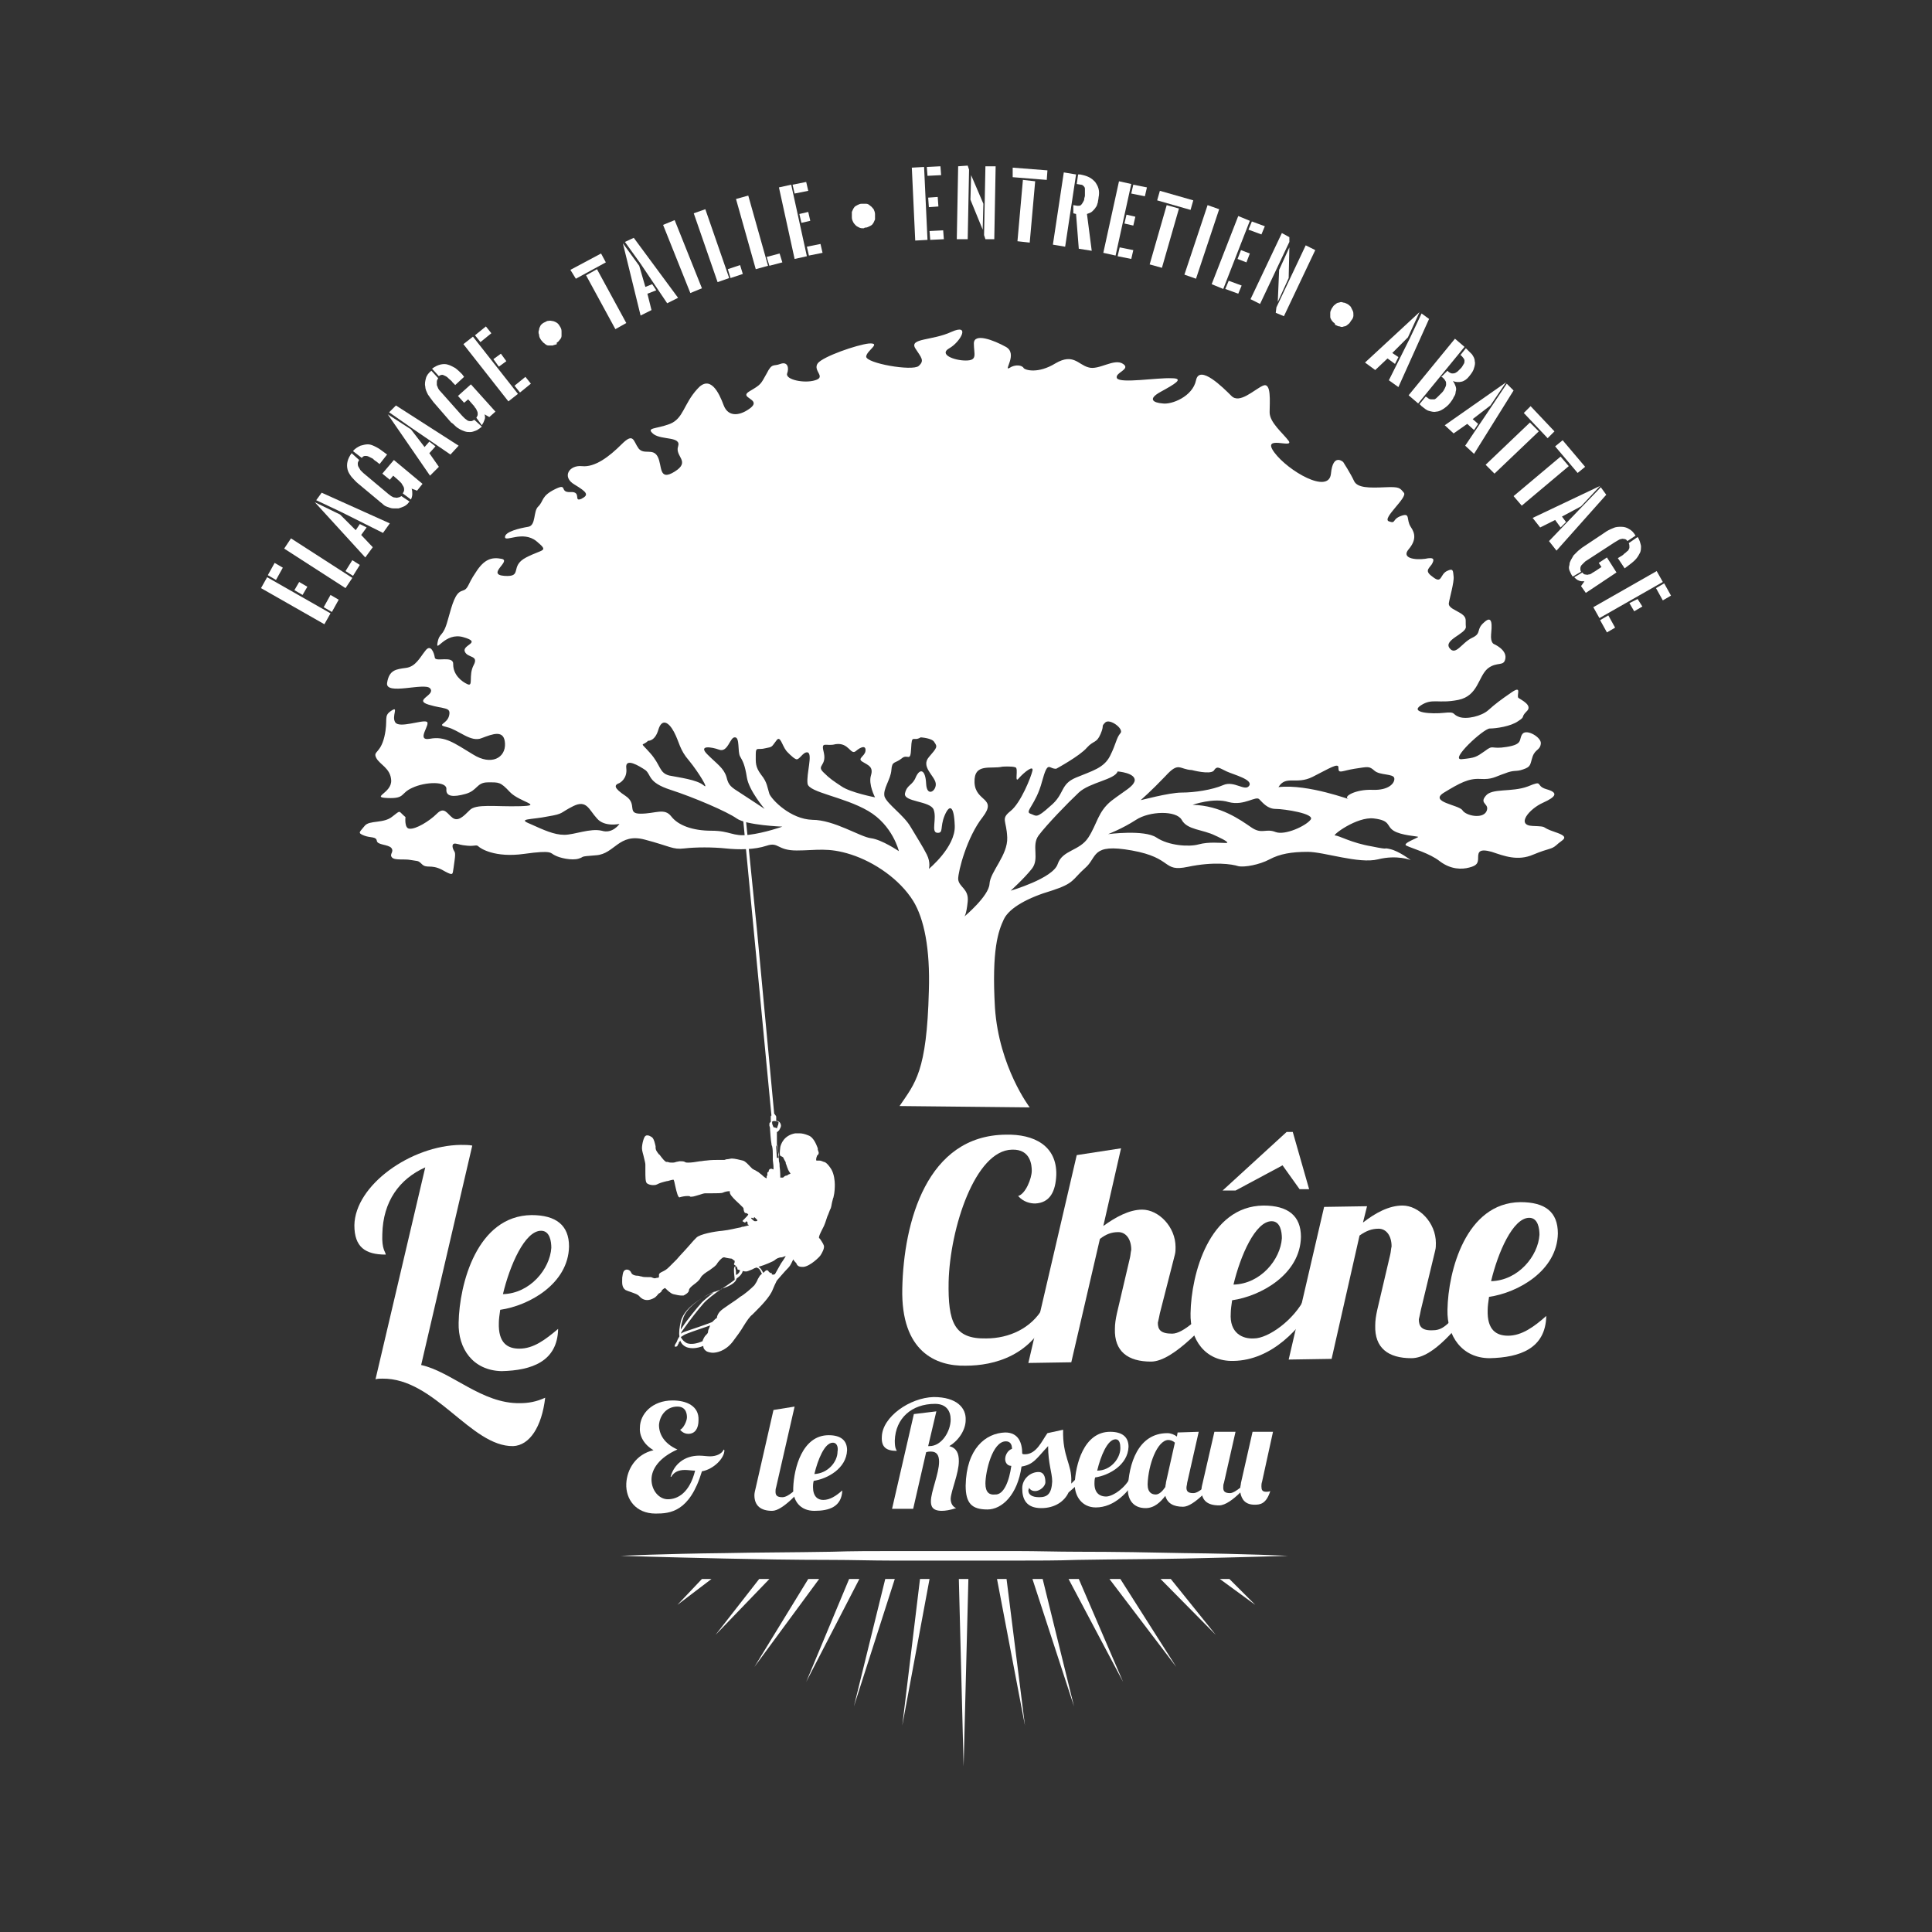 <?xml version="1.0" encoding="UTF-8"?>
<!-- Generator: Adobe Illustrator 27.1.1, SVG Export Plug-In . SVG Version: 6.00 Build 0)  -->
<svg xmlns="http://www.w3.org/2000/svg" xmlns:xlink="http://www.w3.org/1999/xlink" version="1.1" id="Calque_1" x="0px" y="0px" viewBox="0 0 283.5 283.5" style="enable-background:new 0 0 283.5 283.5;" xml:space="preserve">
<rect x="0" y="0" width="283.5" height="283.5" fill="#333333" stroke="none"/>
<style type="text/css">
	.st0{fill-rule:evenodd;clip-rule:evenodd;fill:#FFFFFF;}
	.st1{fill:#FFFFFF;}
</style>
<g>
	<g>
		<path class="st0" d="M59.5,119.9c-1.1-0.9-0.6-1.1-1.9-0.1c-1.3,1.1-3.4,0.5-4.1,1.4c-0.7,0.9-1.1,1-0.1,1.4    c1,0.4,1.8,0.1,1.9,0.8c0.1,0.6,1.6,0.5,2.1,1c0.5,0.6-0.3,0.9,0.1,1.4c0.4,0.5,1.8,0.2,2.8,0.4c1,0.2,1,0,1.6,0.6    c0.7,0.7,1.3,0,2.9,0.8c1.6,0.9,1.6,0.8,1.7,0.1c0.1-0.6,0,0,0.2-1.4c0.2-1.4,0-1.2-0.2-1.7c-0.2-0.5-0.1-0.9,0.4-0.8    c0.6,0.1,0.6,0.2,1.7,0.3c1.1,0.1,1.3-0.2,1.6,0.1c0.3,0.3,2.4,1.7,6.7,1.1c4.3-0.6,3.8-0.1,4.5,0.2c0.7,0.4,2.5,0.8,3.5,0.5    c1-0.3-0.1-0.3,2.6-0.5c2.7-0.2,3.3-3.3,7.1-2.3c3.8,1,4.1,1.5,5.8,1.3c1.7-0.2,4.2-0.2,6.1,0c1.9,0.2,4.2,0.2,6-0.4    c1.8-0.6,1.5,0.7,4.4,0.7c2.9,0,4.6-0.5,8,0.6c3.4,1.1,7.1,3.6,9.1,6.8c1.6,2.6,2.5,7,2.3,13.2c-0.3,11.9-2,13.5-4.3,16.9    l19.1,0.2c0,0-4.5-5.9-5.1-14.6c-0.5-8.6,0.5-11.3,1.3-13c0.8-1.7,3.6-3.2,7-4.2c3.4-1.1,3-1.6,4.9-3.3c1.9-1.6,0.8-3.7,6.9-2.6    c6.1,1.1,4.4,3.2,8.2,2.4c3.8-0.8,6.5-0.4,7.4-0.1c0.9,0.2,3.1-0.2,4.6-1c1.5-0.8,3.2-1.1,5.6-1.1c2.4,0,7.5,1.8,10.3,1.1    c2.8-0.7,4.8,0.1,4.8,0.1s-1.7-1.3-3-1.6c-1.3-0.3,0.2,0.2-2.7-0.4c-3-0.5-4.8-1.6-5.4-1.6c-0.5,0,3.2-2.8,5.7-2.5    c2.5,0.3,1.8,1.1,2.9,1.8c1.1,0.7,3.5,0.8,3.6,0.9c0.1,0.1-2.5,1-1.7,1.3c0.8,0.4,3.4,1.1,4.9,2.3c1.6,1.2,3.2,1.2,4.3,0.9    c1.2-0.3,1.3-0.7,1.3-1.5c0-0.8,0.2-1.3,2-0.8c1.8,0.6,3.8,1.4,6.1,0.4c2.4-1,2.6-0.7,3.4-1.4c0.8-0.8,2.2-1.1-0.2-1.9    c-2.4-0.8-0.8-0.8-3.3-0.9c-2.5-0.1-0.5-2.5,1.5-3.4c2-0.9,2.3-1.5,0.5-2c-1.7-0.5-0.3-1.4-2.7-0.4c-2.4,0.9-5.3,0.2-6.2,1.4    c-1,1.2,0.7,1.1,0.1,2.3c-0.6,1.1-3,0.6-3.5-0.2c-0.5-0.8-5-1.2-2.7-2.6c2.3-1.4,3.6-2.1,5.3-2c1.8,0.1,2.1-0.3,3.6-0.8    c1.5-0.6,1.6-0.2,2.7-0.6c1.2-0.4,1-0.7,1.4-1.9c0.4-1.1,1.1-0.9,1.2-1.9c0.1-0.9-2.1-2.2-2.7-1.4c-0.6,0.8,0.2,1.5-2.3,1.9    c-2.4,0.4-1.9-0.4-3.2,0.6c-1.3,0.9-1.4,1-3.4,1.2c-1.9,0.2,3.2-4.5,4.1-4.5c0.9,0,3.1-0.3,4.2-1.1c1.1-0.7,0.3-0.5,1.2-1.4    c1-0.9-0.8-1.7-1.2-2c-0.3-0.4,0.6-1.9-1-0.8c-1.6,1.1-2.4,1.7-3.4,2.6c-1,0.9-3.2,1.4-4.3,1c-1.1-0.4-0.4-0.8-2.2-0.6    c-1.8,0.2-5.1,0-3.4-1.1c1.7-1.1,2.5-0.2,5.5-0.8c2.9-0.6,2.9-3.4,4.3-4.6c1.4-1.1,2.4-0.2,2.6-1.5c0.2-1.3-1.7-2.1-1.7-2.1    s-0.5-0.2-0.4-1.4c0.1-1.1,0.3-3-1-1.8c-1.3,1.1-0.3,1.6-1.8,2.3c-1.5,0.7-2.4,2.7-3.3,1.5c-0.9-1.2,2.4-2.1,2.4-3.1    c-0.1-1,0.2-1.3-0.6-1.9c-0.9-0.6-2-0.9-1.9-1.6c0.1-0.7,0.8-3.1,0.7-3.9c-0.1-0.8,0-1.3-1-0.8c-1,0.5-0.7,1.9-2,0.9    c-1.3-0.9-0.7-1.2-0.2-1.9c0.4-0.7,0.4-1.1-1-0.8c-1.5,0.2-3.5-0.1-2.4-1.4c1.1-1.3,1-2.3,0.3-3.3c-0.7-1.1,0-2.1-1.4-1.6    c-1.4,0.5-0.7,1.2-1.8,0.8c-1.1-0.4,2.8-3.5,2.2-4.2c-0.6-0.7-0.6-0.9-2.8-0.8c-2.3,0.1-4,0.1-4.5-0.9c-0.5-1.1-1.6-2.8-1.6-2.8    s-1.5-1.4-1.8,1.7c-0.3,3.1-6.3-0.4-8.3-3.1c-2-2.7,2.9-0.5,2.1-1.7c-0.9-1.2-2.8-2.7-2.8-4.2c0-1.5,0.3-4.5-1-3.9    c-1.3,0.6-3.4,2.7-4.6,1.5c-1.2-1.2-4.7-4.7-5.2-2.3c-0.5,2.4-3.6,3.6-4.9,3.4c-1.3-0.1-2.3-0.6-0.3-1.7c2-1.1,3.6-2,1.6-2    c-2.1-0.1-7.5,0.8-8,0c-0.4-0.8,2.1-1.3,0.9-2.1c-1.3-0.9-3.6,1-5.1,0.5c-1.5-0.4-2.2-2.1-4.8-0.6c-2.6,1.6-4.5,1-4.7,0.7    c-0.2-0.4-1.2-0.6-2.1,0c-0.9,0.5,1.3-2.1-0.5-3.1c-1.8-1-4.7-2.1-4.7-0.5c0,1.6,0.6,2.5-1.2,2.5c-1.7,0-4-0.9-2.4-1.8    c1.6-0.9,3.2-3.7,0.3-2.4c-2.8,1.3-6.2,0.9-5.3,2.4c0.9,1.4,1.4,1.8,0.5,2.6c-0.9,0.8-7.8-0.4-7.7-1.4c0.1-0.9,2.3-2,0.4-1.9    c-1.8,0.2-6.7,1.9-7.5,2.9c-0.8,1.1,1.3,2-0.4,2.5c-1.6,0.5-4.4-0.1-4.1-1c0.3-0.8,0.1-1.8-1-1.4c-1,0.4-1.2-0.2-2,1.4    c-0.9,1.6-0.8,1.6-2.5,2.6c-1.7,1,1.7,1.1,0.2,2.4c-1.5,1.2-3.3,1.5-4-0.3c-0.7-1.9-2-4.6-3.9-2.4c-2,2.2-2,4.3-4,5.1    c-2.1,0.8-3.6,0.5-2.4,1.5c1.2,0.9,4.1,0.3,3.6,1.8c-0.5,1.5,1.9,2.2-0.5,3.7c-2.4,1.5-1.8-0.9-2.5-2.2c-0.7-1.3-2-0.2-2.8-1.2    c-0.8-1.1-0.7-2.4-2.5-0.6c-1.8,1.8-3.9,3.4-5.8,3.2c-1.9-0.2-3,1.6-1.1,2.7c1.8,1.1,2.2,1.5,1,2.1c-1.2,0.5,0.1-1.1-1.6-1    c-1.7,0.1-0.3-1.4-2.3-0.4c-2,1-1.6,1.7-2.4,2.5c-0.8,0.7-0.3,2.8-1.5,3c-1.2,0.2-3.4,0.7-3.4,1.5c0,0.8,2.6-1,4.6,0.6    c1.9,1.6,1,1.1-1.5,2.4c-2.5,1.3-0.4,2.9-3.2,2.7c-2.7-0.2,1.1-2.2-0.4-2.5c-1.5-0.3-2.6,0.1-3.8,2c-1.3,1.9-1,2.4-2,2.7    c-1,0.3-1.4,1.8-2.1,4.3c-0.7,2.6-1.2,1.7-1.5,3.3c-0.3,1.6,1.1-1.6,3.8-0.8c2.8,0.8-0.2,1.1,0.2,2.1c0.4,1,2.1,0.5,1.3,2    c-0.8,1.5,0,3.2-0.9,2.8c-0.9-0.4-2.1-1.4-2.1-2.9c0.1-1.4-2.6-0.3-2.7-1c-0.1-0.7-0.6-2.1-1.4-1c-0.8,1-1.4,2.3-2.8,2.5    c-1.5,0.2-2.5,0.3-2.8,2.2c-0.3,1.9,5.5-0.1,6.3,0.8c0.9,1-2.5,1.7-0.2,2.4c2.3,0.7,3.3,0.3,3,1.6c-0.3,1.3-2,1.3-0.3,1.7    c1.7,0.4,3.5,2.3,5.1,1.6c1.6-0.6,3.3-1.3,3.4,0.8c0.1,2.1-2,3.3-4.7,1.6c-2.8-1.7-4.1-2.7-6.3-2.3c-2.2,0.4,0.2-2.2-0.5-2.5    c-0.7-0.3-4,1-4.6,0.1c-0.6-0.9,0.6-2.5-0.6-1.7c-1.2,0.8-0.4,1.2-1,3.8c-0.6,2.5-1.7,2.1-1.2,3.1c0.5,1,2.1,1.5,2.2,3.3    c0.1,1.9-3.1,2.5-0.5,2.6c2.6,0.1,1.8-0.7,3.6-1.5c1.9-0.9,5.1-1,5,0.2c-0.1,1.1,1,1.2,2.8,0.7c1.8-0.5,1.6-1.7,3.3-1.7    c1.6,0,1.8-0.1,3.2,1.4c1.4,1.5,5.1,2,1.5,2.1c-3.6,0.1-6.5-0.4-7.4,0.6c-0.9,0.9-1.7,1.7-2.5,1.1c-0.8-0.6-1.2-1.7-2.3-0.6    c-1.1,1.1-3.1,2.3-4,2.2C59.3,121.6,59.5,119.9,59.5,119.9L59.5,119.9z M90.9,120.9c0,0-2.2,0.5-3.3-0.8c-1.2-1.3-1.5-2.8-3.5-1.8    c-2,1-1.3,1.1-3.7,1.5c-2.4,0.5-4.6,0.3-2.6,1.1c2,0.9,3.5,1.6,5,1.6c1.5,0,3.8-1,5.5-0.6C89.9,122.4,90.9,120.9,90.9,120.9    L90.9,120.9z M187.6,115.5c1.1-1.8,2.6-0.3,5-1.5c2.4-1.2,3.9-2.2,3.8-1.3c0,0.9,0.5,0.4,2.4,0.1c2-0.3,2.1-0.4,2.9,0.3    c0.8,0.7,2.8,0.4,2.9,1.1c0.1,0.7-0.8,1.8-3.2,1.7c-2.5-0.1-4.3,1-3.6,1.3C198.4,117.5,192,115,187.6,115.5L187.6,115.5z     M175,118.1c0,0,3.1-1.1,5.3-0.4c2.3,0.6,4-1,4.5-0.4c0.5,0.5,1.2,1.4,2.4,1.4c1.2,0,5.9,0.7,5.1,1.6c-0.7,0.9-3.7,2.3-5.1,1.8    c-1.5-0.6-2,0.4-3.6-0.7C182,120.3,179.1,118.2,175,118.1L175,118.1z M178.3,122.6c-1.8-0.9-4.1-0.8-4.9-2.3    c-0.8-1.4-4.7-1.3-6.7,0c-2,1.3-4.1,2.1-4.1,2.1s5.3-0.7,7.1,0.5c1.8,1.2,4.8,1.4,6.2,1c1.5-0.4,3.1-0.2,4-0.2    C180.8,123.7,178.3,122.6,178.3,122.6L178.3,122.6z M174.9,113c-1.9-0.1-1.9-1.3-3.9,0.9c-2.1,2.2-3.5,3.4-3.6,3.5    c-0.2,0.1,4.1-1.1,6-1.1c1.9,0,4.5-0.4,6.1-1.1c1.6-0.7,3.2,1,3.8,0.1c0.6-0.9-2.2-1.6-3.3-2.1c-1.1-0.5-1.4-0.9-1.9-0.1    C177.5,113.7,174.9,113,174.9,113L174.9,113z M164,113.2c-0.4,1.2-4.1,1.6-5.7,3.1c-1.6,1.5-4.7,4.7-5.9,6.3    c-1.1,1.5,0.2,3.4-1,4.9c-1.2,1.5-3.1,3.2-3.1,3.2s6.2-1.8,6.9-3.9c0.7-2.1,3.2-1.9,4.5-3.9c1.3-2,1.4-3.8,3.4-5.4    c2.1-1.6,3.1-2,3.4-2.9C166.7,113.4,164,113.2,164,113.2L164,113.2z M155,112.8c-1.1,0.1-1.2-1.4-2.1,1.9    c-0.9,3.4-2.6,4.4-1.7,4.7c0.9,0.3,0.8,0.8,2.9-1.1c2.2-1.8,1.4-3.2,3.8-4.2c2.4-1,4.1-1.4,5-3.2c0.9-1.8,0.9-2.6,1.5-3.3    c0.6-0.6-1.5-2.2-2.2-1.6c-0.7,0.7-0.1,0.3-0.7,1.7c-0.6,1.4-1,0.9-2,2C158.5,110.9,155,112.8,155,112.8L155,112.8z M147.1,112.5    c-1.7,0.4-4.2-0.6-4.1,2.3c0.1,2.9,3.4,2.2,1.2,5.1c-2.3,2.9-3.6,7.9-3.6,9.1c0.1,1.2,1.6,1.4,1.4,3.3c-0.2,2-0.5,2.2-0.5,2.2    s3.6-3,3.7-4.8c0.1-1.8,2.7-4.2,2.6-6.8c-0.1-2.6-1-2.7,0.5-3.9c1.5-1.2,3-5,3.2-5.9c0.2-0.9-1.2,0.2-2,1.1    c-0.7,0.9,0-1.5-0.5-1.6C148.5,112.4,147.1,112.5,147.1,112.5L147.1,112.5z M135.1,108.2c-1.1,0.7-1.3-0.6-1.4,1.6    c-0.1,2.2-0.5,0.7-1.4,1.5c-1,0.8-1.4,0.3-1.5,1.7c-0.1,1.4-1.3,2.8-1,3.9c0.4,1.1,2.8,2.7,3.8,4.4c1,1.7,1.8,2.9,2.4,4.1    c0.6,1.2,0.3,2.1,0.3,2.1s3.9-3.2,3.8-6.3c-0.1-3.1-0.8-3.2-1.5-1.5c-0.7,1.7-0.1,2.6-1.1,2.5c-0.9-0.1,0-2.1-0.5-3.4    c-0.5-1.3-4.5-1.1-4.2-2.4c0.3-1.3,1.1-1.1,1.6-2.4c0.6-1.3,1.4-1.1,1.5,1c0.1,2.1,1.6,1,1.4-0.1c-0.2-1.1-2.2-2.4-1-3.8    c1.2-1.4,1.3-1.5,0.8-2.2C136.8,108.3,135.1,108.2,135.1,108.2L135.1,108.2z M122.6,109.2c-1.4,0.4-2.2-0.6-1.7,1.3    c0.4,1.9-1.1,1.8-0.1,2.8c1,1,1.5,1.3,2.7,2.1c1.3,0.9,4.9,1.6,4.9,1.6s-1-1.9-0.6-3.2c0.4-1.3-0.4-1.5-1.2-2    c-0.9-0.5,0.3-0.8,0.4-1.6c0.1-0.9-0.7-0.6-1.4,0C124.8,110.9,124.6,108.9,122.6,109.2L122.6,109.2z M115.4,110.2    c-0.7-0.9-0.9-2.4-1.5-1.5c-0.7,0.9-0.5,0.9-1.6,1.1c-1.1,0.3-1.4-0.3-1.4,0.9c0,1.2-0.1,1.8,0.8,3c0.9,1.1,0.9,1.9,1.2,2.8    c0.4,0.9,3.1,3.7,6.3,3.8c3.2,0,7,2.5,8.6,2.7c1.6,0.2,4.1,1.9,4.1,1.9s-0.9-3.8-4.5-5.9c-3.6-2.1-8.7-2.7-8.9-4    c-0.2-1.4,0.8-4.4,0-4.6c-0.7-0.1-1.2,1.2-1.7,1C116.3,111.2,115.4,110.2,115.4,110.2L115.4,110.2z M105.5,110    c-1.1-0.4-3.1-0.7-1.7,0.7c1.4,1.4,2.4,2,2.8,3.3c0.3,1.3,0.7,1.5,2.1,2.4c1.4,0.9,3.5,2.3,3.5,2.3s-2.3-2.7-2.6-4.6    c-0.3-1.9-0.6-2.4-1-3.1c-0.4-0.7,0-2.9-0.8-2.8C107.1,108.2,106.8,110.5,105.5,110L105.5,110z M95.1,108.7    c-0.9,0.9-1.3,0,0.3,1.8c1.6,1.8,1.3,2.9,2.8,3.3c1.5,0.3,4,0.6,5,1.4c1,0.9-0.7-1.9-2.1-3.6c-1.4-1.6-1.4-2.7-2.2-4.2    c-0.8-1.5-1.8-2-2.3-0.3C96.1,108.8,95.1,108.7,95.1,108.7L95.1,108.7z M90.9,114.9c-0.8,0.3-0.9,0.7,0.9,1.9    c1.8,1.2,0.1,2.6,2.2,2.6c2.2,0,3.5-0.9,4.5,0.4c1,1.3,3.1,2.1,5.9,2.1c2.8,0,3.1,0.9,5.5,0.6c2.4-0.3,4.9-1.2,4.9-1.2    s-5.3-0.2-6.7-1.2c-1.4-1-6.3-3.1-9.7-4.2c-3.4-1.1-2.8-2.2-3.7-2.9c-0.9-0.6-3-1.9-2.8-0.3C92.1,114.3,90.9,114.9,90.9,114.9    L90.9,114.9z"></path>
		<path class="st0" d="M158.7,98.5c-0.5-0.2-2.7-0.6-2.7-0.6s-1.3,0.7-2.2,0.9c-0.9,0.2-1.4-0.3-2.2,0.3c-0.8,0.6-2.2,1.3-2.2,1.3    s4.3-0.3,5.1,0c0.8,0.3,1.5-0.7,1.9-0.7c0.4,0,1.7,0.1,1.7,0.1l2.2,0.5c0,0,0.6-1.2,1.8-0.9c1.3,0.3-1.4-0.7-2-0.7    c-0.6,0,1.5-0.6,1.5-0.6s-1.6-0.1-2.2-0.4c-0.6-0.3-1,0-1,0L158.7,98.5L158.7,98.5z M144.3,152l-2.1,0.1l-0.2,5.9    c0,0,0.9-2.1,1.2-2.2c0.4,0,2.4,3.2,3,3.7C146.3,159.5,144.9,155.2,144.3,152L144.3,152z M147.5,132.6c0,0-2.9,2.4-3,4.3    c-0.1,1.9-0.1,11.9-0.1,11.9s-2.5,0.3-2.5-0.1c0-0.4,0.1-9.5,1-11.8C143.9,134.6,147.5,132.6,147.5,132.6L147.5,132.6z     M129.3,73.1c-2.1-1.4-1.2-4.8-3.4-4.7c-2.2,0.1-1.7,2.4-4.7,2.8c-3,0.5-5.2-1.2-6.9,0c-1.7,1.2-1.8,1.5-2.8,2.4    c-1,0.8-2.6,1.6-5.1,2c-2.5,0.4-4.1,0.1-4.1,1.8s-1.5,1.8,0.3,1.9c1.8,0.1,7.4-1.4,8.7-1.4c1.2,0,3,0.6,4.2,0.4    c1.2-0.2,3.6-1.5,5.2-1.5c1.5,0,3.6,0.1,2.6,1.1c-1,0.9-2.2,3.2-0.6,2.4c1.7-0.8,4-2.4,4-2.4s1.6-0.6,2.9-0.9    c1.2-0.4,2.9-0.9,3-1.6C132.7,74.4,129.3,73.1,129.3,73.1L129.3,73.1z M116.7,83.7c-2.4,0.7-5.8,0.8-7.8,0.9    c-2,0.1-2.6-0.2-3.7,0.9c-1.1,1.1-3,2-4.2,2.8c-1.2,0.8,7.4-0.5,9,0.1C111.6,89,116.3,86.6,116.7,83.7L116.7,83.7z M92.5,87.8    c-0.5-0.5-0.2-2.2-1.3-2.3c-1.1-0.1-3.2,1.3-3.6,1.6c-0.4,0.3-3.5,0.2-1.3,1.1C88.5,89,92.5,87.8,92.5,87.8L92.5,87.8z     M197.1,101.5c-0.7-0.1-0.7-0.3-1.2-0.1c-0.5,0.3-0.4,0.5-1.3,0.5c-0.9,0-2.1-0.3-2.4-0.3c-0.3,0-1,0.5-1.6,0.5    c-0.6,0,1.5,0.4,2,0.5c0.5,0.1,1.2,0.4,1.9,0.4c0.7,0,0.3-0.2,1.7-0.2c1.4,0,1.7-0.3,2.7-0.5c1-0.2,2.5-0.3,2.7-0.3    C201.7,102,197.1,101.5,197.1,101.5L197.1,101.5z M191.6,104.3c-1.1-0.4-2-0.3-2.3-0.3c-0.3,0,0.1,0.1-1.6,0.2    c-1.7,0.1-2.5,0.4-3.3,0.5c-0.8,0-2.1,0.3-2.1,0.3s4.3,0.7,5.2,0.7c1,0,1.8,0.1,2.9,0c1.1-0.1,1.3-0.2,2.2-0.1    c0.9,0.1,2.3,0.3,2.3,0.1c0-0.2-0.4-1-1.1-1C193.4,104.6,191.6,104.3,191.6,104.3L191.6,104.3z M181.1,106.2    c-0.5-0.1-1.4-0.3-2.5-0.1c-1.2,0.2-1.1,0.3-2.2,0.3c-1,0-2.7,0.2-2.7,0.2s3.4,0.6,4.2,0.6c0.8,0,0,0.2,1.5,0.2    c1.5,0,2.1-0.1,2.8-0.3C183,107.1,181.1,106.2,181.1,106.2L181.1,106.2z M168.2,102.3c0.4-0.1,1.8-1.1,2.6-0.9    c0.8,0.2,2.9,0.7,2.9,0.7s0.8,0,1.2-0.1c0.4-0.1,0.9-0.9,1.9-0.4c1,0.5,1.6,0.6,2.3,0.5c0.7-0.1,2.2-0.2,3-0.2    c0.8,0,1.7,0.4,2.3,0.6c0.6,0.2-1.7-0.3-5,0.7c-3.3,1-5.2,0.1-5.9,0.1c-0.7,0.1-1.7,0.3-2.4,0.3c-0.7,0-1.7,0.1-2.2-0.1    c-0.5-0.2-2.2-0.4-2.7-0.4C165.9,103.2,168.2,102.3,168.2,102.3L168.2,102.3z M171.5,70.4c-0.1-0.4,0-0.9-0.6-1.2    c-0.6-0.3-0.7-0.1-1.1-0.6c-0.4-0.5-0.4-0.9-0.7-0.9c-0.3,0-1,0.2-1.4,0c-0.4-0.2-1.3-0.7-0.9-0.1c0.4,0.6,0.8,0.6,1.1,1.4    c0.2,0.8,0.1,1.1,0.4,1.4c0.3,0.3,2,0.6,2.3,0.8C171,71.3,171.5,70.4,171.5,70.4L171.5,70.4z M197.3,91.5c-1.6-0.5-2.6-1-3.4-0.6    c-0.7,0.4-0.5,1-1.1,0.6c-0.6-0.4-0.1-1-1.2-0.5c-1.1,0.5-3.9,0.4-4,0.9c-0.1,0.5,2.1,0,2.8,0.8c0.7,0.8,0.7,1.3,0.7,1.3    s1.3,0,1.9-0.2c0.6-0.2,2.1-0.6,2.4-0.6c0.3,0,0.5,0.9,1.6,0c1.2-0.9,0.9-0.9,1.8-0.9c0.9,0,2,0.1,2.6-0.2    c0.7-0.3-1.6-0.3-2.3-0.4C198.4,91.5,197.3,91.5,197.3,91.5L197.3,91.5z M171.9,85c-0.7-0.2-1.2-0.5-1.5-0.5c-0.3,0-1.1,0-1.5,0    c-0.4,0-1.4-0.8-2.3-0.6c-0.9,0.2-2.2,0.8-2.4,0.9c-0.2,0.1,3.4-0.1,3.8,0.2c0.4,0.4,0.1,1-0.6,1c-0.8,0-0.3-0.4-1.4,0    c-1.1,0.4-2.7,0.5-3,0.6c-0.4,0.1-1.3-1-1.7-0.9c-0.4,0.1-1.1,0.3-1.4,0.5c-0.2,0.1,2.4,0.3,1.3,0.5c-1.1,0.2-2.7,0.5-2.4,0.5    c0.2,0,5.1,0.2,5.7,0.2c0.6,0,1.3-0.3,2.3-0.3c1-0.1,1.7,0.3,2,0.3c0.3,0,1.7,0.1,2-0.1c0.4-0.2,2.2-1.3,2.2-1.6    C173.3,85.2,171.9,85,171.9,85L171.9,85z M145.3,55.2c-0.1,1.1,0.2,1.5,1.7,1.2c1.5-0.2,2.7-0.1,3.5,0.3c0.8,0.4-1.3,0.3,2.2,0.2    c3.6-0.2,3.2-0.5,4-0.1c0.8,0.4,2.1,0.5,3.4,0.7c1.3,0.2,2.8-1,2.7,0.7c-0.1,1.8,0.7,0.9,1.9,1c1.3,0.1,0.6,1.3,1.5,1.4    c0.9,0.1,0.7-0.6,2.7,0.2c2,0.9,1.3,1.1,3.6,0.9c2.3-0.2,4.2-0.4,5.7,0.2c1.5,0.6,0.4,2.6,1.2,2.9c0.8,0.3,2.3-0.6,2.3,1.2    c0,1.8,1.5,2.3,2.6,2.8c1.1,0.6,2.3,1.5,2.3,1.5s4.3,3.1,5.6,2.8c1.3-0.2,0.6-0.1,2.2-0.3c1.6-0.2,1.2-0.5,1.6-0.5    c0.4,0,1.2,0.9,1,1.4c-0.2,0.6,0.5,0.9,2,1.5c1.5,0.6,1.9,0.4,1.4,1.3c-0.5,0.9-0.6,0.9,0,1.3c0.7,0.3,1.6,2.4,2.6,2.1    c1-0.3,1.4-0.9,1.7-0.4c0.3,0.5,0.4,0.6,0,1.2c-0.4,0.6-0.5,1.3-0.4,1.4c0.2,0.1,0.9,0.7,0.9,0.7s0.7-0.8,0.8,0.8    c0.1,1.6,1.3,1.9,1.4,2.1c0.1,0.2-1.3,1.9,1.1,2.3c2.4,0.4,2.1,0.6,1.9,1.2c-0.3,0.7-0.7,0.6-0.6,1.6c0.1,1,1.1,1.5,0.1,2.1    c-0.9,0.6-2.5,1.4-2.7,2.4c-0.2,1,0.1,1.6-1,2.3c-1.1,0.7-2.2,1.4-1.6,1.3c0.6-0.1,4.3-1.2,4.3-1.2s0.1,0.7,0.9,1.1    c0.8,0.4,1.7,0.2,2.4,0.7c0.7,0.5,1.2,0.3,2.1-0.1c0.9-0.5,2.6-1.6,2-0.5c-0.6,1.1-2.7,2.2-4.7,2.4c-2,0.3-2.3-0.5-4.2,0.2    c-1.9,0.6-2.3,0.6-3,1.4c-0.7,0.8-3.6,0.4-4.4,0.6c-0.8,0.2,0.2,1.3,1.5,1.6c1.3,0.3,3,0.6,4.4,0.9c1.4,0.2,1.7,0.1,3,0.5    c1.3,0.3,2.5,0.7,3,0.5c0.5-0.2,2.6-0.5,2.6-0.2c0,0.3-1.1,1.3-1.4,1.5c-0.3,0.2-0.2,0.1-3,0.3c-2.8,0.3-2.3,0.2-3.3,0.3    c-1,0.1-1-0.3-1.6,0.1c-0.6,0.4,0.7,1.3-1.9,0.6c-2.5-0.7-5.8-0.1-5.8-0.1s-6.8,0.3-8.5,1.2c-1.7,0.9-2.2,1.4-2.8,1.3    c-0.7-0.1-2.9,0.1-3.1-0.3c-0.2-0.5-0.1-1.4-0.1-1.9c0-0.5-3-0.2-4,0.2c-1,0.5-2.5,0.2-3,0.2c-0.5-0.1-3.1-0.1-3.1-0.1    s-2.4-0.2-3.8-0.1c-1.5,0.1-1.5,0.2-2.5,0.3c-1,0.1-0.1-1,0.7-1.4c0.9-0.4,2.2-0.2,3.2-1.1c1-0.9,1.8-2,1.8-2l-3.8-0.5    c0,0-1-0.6-2.2-0.7c-1.2-0.2-2.1-0.3-2.9,0.1c-0.9,0.5-2.3-0.2-1.3-1.1c1-1,3.3-1.9,1-1c-1.1,0.4-1.9,0.8-2.6,1.2v0    c0,0-1.1-0.1-2.3-0.1c-1.1,0-3.2,0.5-4.8,0.9c-1.6,0.4-1.1-0.2-1.4-0.7c-0.3-0.6-3.5-1-2.9-0.9c0.6,0.1,4,0.1,4,0.1    s1.7-0.6,0.3-0.6c-1.5,0-0.5-0.2-1-0.7c-0.5-0.6-3.1-0.4-4.6-0.3c-1.5,0.1-0.8-1.5-0.8-1.5s2.7-0.4,3.2-1c0.5-0.6,3.2-2.2,3.8-2.2    c0.6,0,1.9-0.5,1.8-0.7c-0.1-0.3-0.9-0.6-0.9-0.6s1.2-0.5,1.2-0.9c-0.1-0.3-1.3-0.5-1.8-0.3c-0.6,0.1-3.9-1.2-3.9-1.2l-2.4-0.7    c0,0-2.3-1-2.6-1.2c-0.2-0.2,0.8-0.2,1.7-0.5c0.9-0.2,2.1-0.2,2.3-0.7c0.3-0.5-1.2-0.1-1.9-0.3c-0.4-0.1-0.9-0.4-1.3-0.7    c0,0,0,0,0,0c0.5,0.1,1.5,0.1,2.1,0.1c0.7-0.1,1.2-0.3,2.1-0.7c0.9-0.4,0.7-0.1,1.4,0.1c0.8,0.3,4.6-0.3,4.6-0.3s-3.1-0.4-3.3-0.6    c-0.2-0.2-1.4-0.8-2.1-0.7c-0.7,0.1-2.2,0.5-2.2,0.5s-1.2-0.2-1.7-0.3c-0.5-0.1-1-0.3-2-0.4c-1-0.1-1.7-0.1-2.1-0.1    c-0.4,0.1-1.4,0.2-2.1-0.3l0,0c-0.1-0.1,0.5,0.2-0.4-0.4c-0.9-0.5-2.4,0-1.9-1.8c0.5-1.8,0.7-1.7,1.8-2.1c1.1-0.3,3.7-1.6,3.7-1.6    s1.3,1.4,2,0c0.7-1.4,2-1.1,0.5-1.7c-1.5-0.6-2.9-0.3-2.4-0.9c0.5-0.6,1.3-0.9,2.1-1.1c0.8-0.2,1.3,0.1,1.9-0.7    c0.5-0.8-0.3-1.9-1.3-2.5c-0.9-0.6,0.1-1.1-1.7-1.8c-1.7-0.7-2.6-0.3-2.8-1c-0.1-0.7-0.4-1.2-0.3-2.2c0.1-0.9,0.3-1.1-0.1-1.9    c-0.4-0.8,0.4-0.9-0.9-1.1c-1.3-0.2-3.1-1.6-2.8-2.5c0.3-0.9,2.8-1.9,2.8-1.9s2.2,1.1,2.9,0.5c0.7-0.7-1.7-2.1-0.8-2.8    c0.9-0.7,1-1.9,0.4-2.2c-0.7-0.3-1.9-0.2-1.3-0.6C142.6,55.6,145.3,55.2,145.3,55.2L145.3,55.2z M144.7,88.2c0.1,0,0.2,0,0.2,0.1    C144.9,88.2,144.8,88.2,144.7,88.2L144.7,88.2z M145.1,88.4c0.1,0.1,0.2,0.1,0.2,0.2C145.2,88.5,145.2,88.4,145.1,88.4L145.1,88.4    z M164.4,93.5c0,0-2.1-0.5-2.6-0.3c-0.5,0.1-1.7,0.6-2.1,0.6c-0.4,0,1,0.8,1.7,0.6c0.7-0.2,1.8-0.1,2,0.1c0.2,0.1,1.6-0.2,1.9-0.2    c0.3,0,0.8,0.1,1,0.1c0.2,0-0.2-0.7-0.4-0.8C165.6,93.3,164.4,93.5,164.4,93.5L164.4,93.5z M152.8,90.6c-0.9-0.1-1.2-0.3-1.6-0.2    c-0.5,0.1-0.4,0.2-1,0.4c-0.6,0.2-2,0.4-2,0.4s1.2,0.7,1.9,0.5c0.7-0.2,1-0.6,2.2-0.3c1.2,0.3,2.5,0.3,2.9,0.3    C155.7,91.5,152.8,90.6,152.8,90.6L152.8,90.6z"></path>
		<path class="st0" d="M211.2,114.4c-0.9-0.3-2-0.6-2.6,0.1c-0.6,0.7-0.2,0.6-1.1,1.1c-0.9,0.5-0.7,0.3-1.6,0.7    c-0.9,0.4-2.5,1.2-2.3,1.3c0.2,0.1,1.3-0.3,2.8,0.5c1.5,0.8,1.3,0.9,1.9,0.9c0.7,0,1.7-1.8,1.8-2.3c0.1-0.5-0.4-0.6,0.3-1.1    C211.1,115.2,211.2,114.4,211.2,114.4L211.2,114.4z"></path>
		<path class="st0" d="M224.9,122c-1.2-0.4-1-0.5-1.8-0.6c-0.8-0.1,0-0.4-1.4-0.1c-1.4,0.3-0.5,0.6-2.1,0.2    c-1.6-0.4-2.4-0.6-2.9-0.2c-0.5,0.4-2.1,1-1,1.5c1.1,0.5,3.3,1.4,5.5,1c2.1-0.4,1-0.5,2.5-0.4C225.2,123.5,224.9,122,224.9,122    L224.9,122z"></path>
		<path class="st0" d="M212.9,123.8c0,0,2.1,0.7,1.8,0.3c-0.4-0.4-0.8-0.8-1.3-1.1c-0.5-0.3-0.6-1.1-1.5-0.6c-0.9,0.5-1.4,0.5-2,1.1    c-0.6,0.6-0.2,0.6,0.6,1.1c0.8,0.5,2.5,0.5,2.5,0.5L212.9,123.8L212.9,123.8z"></path>
		<path class="st0" d="M157.8,61.9c-1.3,0.7-2,0.6-1.7,1.2c0.3,0.6,0.3,0.9,0.3,1.2c0,0.3,1.2,0.3,0.9,1c-0.2,0.7-1.8,0.3-2.3,0.7    c-0.5,0.4,0.1,0.6-0.7,1.1c-0.8,0.5-1.4,0.8-1.4,0.8s2.1,0.3,3.7-0.4c1.6-0.7,2.5,0.2,2.8,0.5c0.3,0.2,2.6-0.2,2.3,0.7    c-0.3,0.9-0.9,2-1.4,1.8c-0.5-0.2-2.5,0.4-1.9,0.6c0.7,0.2,0.5,1.3-0.2,2.1c-0.7,0.8-3.3,1.6-3.3,1.6s4.3,0.3,5-1    c0.7-1.3,3-0.9,3-0.9s4.1,0.1,4.2,1.1c0.1,1.1-4.2,0.5-3.8,1.5c0.4,1,6.8,0.4,7.3,2.5c0.5,2.2-4.4,2.3-3.2,3    c1.2,0.7,1.6,0.6,3.7,1.7c2.1,1.1,2.9,0.5,3.3,1.9c0.4,1.5-1.2,2.2-1.9,2.8c-0.7,0.7-2.4,2.2-3,2.8c-0.7,0.7-0.5,1.2,0.3,1.9    c0.7,0.6,8.9,0.4,7.9,1.1c-0.2,0.1-2.9,1.4-3.7,1.6c-4,1.1,2.9,1.2,4.1,1.1c1.2-0.1,6-0.6,7.4,0.2c1.3,0.8,3.8,3.8,5,3.5    c1.2-0.3,2.3-0.6,2.3-0.6l8.3,0.2c0,0-8-2.8-9-2.7c-1.1,0.1-1.6-0.7-1.7-1.7c-0.1-1-0.7-1.5-0.7-1.5s-6.6-0.4-5.6-1.5    c0.9-1.1,5.5-2.8,6.7-3.2c1.2-0.3,2,1.5,4.5,0.2c2.5-1.4,3-2.8,3-2.8s-2.3-0.7-4-1.4c-1.7-0.7-3-1.9-2.6-2.6    c0.4-0.7,1.3-2.7,1.3-2.7s0.5-0.7-1.3-1.5c-1.9-0.8-2-1.1-3.2-1.8c-1.2-0.7-3.3,0-4.2,0.9c-0.9,0.9-1.5-1.7-4.1-3.5    c-2.7-1.8-0.8-0.8-1.9-1c-1.1-0.2-1.3-0.1-1.3-0.7c0-0.6-0.3-1,0.1-1.2c0.4-0.2,1.4-0.8,1.6-0.2c0.2,0.6,1.4,1.5,2,1.6    c0.5,0.1,3.1,2.2,3,1.8c-0.2-0.4-0.6-1.9-1.6-2.5c-1-0.6-1-0.1-1.6-1c-0.6-0.9-1.1-1.6-1.4-2.1c-0.3-0.5-4.2-2.9-5.4-3.3    c-1.2-0.4-3.4-0.7-3.4-0.7s3.9-0.7,3-1c-0.9-0.3-1.2-0.8-2.4-0.5c-1.3,0.3-1.1,0.6-2.8,0.6c-1.7,0.1-2.1,0.1-2.8-0.3    c-0.7-0.4-0.1-0.4-1.4-0.6c-1.3-0.2-1.3,0-2.9-0.5c-1.6-0.5-2.3-2.9-3-3.1c-0.7-0.2-5.2,0.3-6,0.1c-0.8-0.2-1.1-0.7-2.1-0.4    c-1.1,0.3-3,1.4-3,1.4s4.4-0.7,5.5-0.2c1.1,0.5,1,0.8,1.9,0.9C155.2,60.9,157.8,61.9,157.8,61.9L157.8,61.9z M167.8,66.6    c-1.3-0.3-3.2-1-3.6-0.5c-0.3,0.5,1.5,1.5,2,2.3c0.5,0.9,0.1-0.8,0.7,1.1c0.6,1.9,0.7,2.1,1.2,2.2c0.5,0.1,2.1-0.6,3.2,0.7    c0.2,0.3,0.4,0.4,0.6,0.3l0,0c1.2,0.4,0.3,1.4,0.3,1.4s0.3,0.3,0.6,0.8c0.3,0.5,0.1,0.8-0.1,1.2c-0.2,0.5-0.3,0.9,0,1    c0.2,0.1,1.1,0.3,2.4,0.5c1.3,0.2,0.9,0.1,1.8,0.4c0.9,0.3,2.5,0.4,2.5,0.4s-0.5-0.3-1.9-1c-1.4-0.7-3-1-3-1.1    c0-0.2,0.1-0.6,0.2-1c0.2-0.5,2.2-1.8,1.9-2.2c-0.4-0.3-1.5-0.2-1.8-0.4c-0.3-0.1-0.2-0.4-0.3-1.1c-0.1-0.7,0-0.7-0.3-0.8    c-0.3-0.2-1.1-0.3-1.6-1c-0.1-0.2-0.1-0.5-0.2-0.8c-0.4-1.4,0.5-1.1-0.3-1.5C171.1,67.2,167.8,66.6,167.8,66.6L167.8,66.6z"></path>
	</g>
	<g>
		<path class="st1" d="M61.8,200.3c4.5,1,8.9,5.7,14.5,5.6c1.2,0,2.4-0.2,3.7-0.8c-0.5,4.3-2.3,7-4.7,7.1c-6.2,0.1-11.5-10-19.2-9.9    c-0.4,0-0.7,0-1,0.1l7.3-31.1c-3.8,1.7-6.2,5-6.3,9.8c-0.1,2.3,0.5,2.6,0.5,3c-3,0-4.6-1.1-4.6-4.3c0.1-5.9,8.3-11.7,15.6-11.8    c0.6,0,1.2,0,1.7,0.1L61.8,200.3z"></path>
		<path class="st1" d="M67.3,194.1c0.1-5.7,2.7-15.7,10.7-15.8c3.6,0,5.5,1.5,5.5,4.6c-0.1,5.5-5.9,8.7-10.1,9.3    c-0.1,0.7-0.2,1.4-0.2,1.9c-0.1,3,1.3,3.8,3,3.8c2.1,0,3.8-1.3,5.7-2.9c-0.1,4.8-3.9,6.1-8.3,6.2    C69.4,201.1,67.2,197.9,67.3,194.1z M79.4,180.6c-2.4,0-4.6,5.1-5.6,9.3c4-0.1,6.9-3.7,7.1-6.8C80.9,182.2,80.7,180.6,79.4,180.6z    "></path>
		<path class="st1" d="M154.1,192.4c-2.5,6.6-8.3,8-12.4,8c-4.4,0.1-9.5-2.1-9.3-11.3c0.2-9.8,3.6-22.5,15.2-22.6    c4.1-0.1,7.5,1.6,7.4,5.9c-0.1,2.4-0.9,4.1-3.1,4.2c-0.7,0-1.7-0.2-2.5-1.1c1.1-0.3,2-2.6,2-3.7c0-0.7-0.1-3.2-2.9-3.1    c-5.4,0.1-9.1,11.5-9.3,19.4c-0.1,5.9,0.8,8.4,5.5,8.3c3.4,0,6.6-1.5,8.3-4.4L154.1,192.4z"></path>
		<path class="st1" d="M170.2,192.7c-0.1,0.5-0.2,1-0.3,1.4c0,1,0.4,1.6,2.1,1.6c1.7,0,4.1-2.6,5.9-4l1.5,0    c-2.1,2.1-7.1,8.1-10.5,8.1c-3.4,0-5.4-1.5-5.3-4.8c0-0.7,0.1-1.4,0.3-2.3l1.9-8.1c0.1-0.4,0.1-0.8,0.2-1.2c0-1.6-0.8-2.6-1.9-2.6    c-1,0-1.8,0.3-2.7,1l-4.2,18.1l-6.3,0.1l7.1-30.5l6.5-1l-2.6,11.4c1.8-1.3,3.8-2.4,5.7-2.4c2.4,0,4.9,2.5,4.9,5.5    c0,0.4,0,0.7-0.1,1.1L170.2,192.7z"></path>
		<path class="st1" d="M184,196.4c2.1,0,5.9-2.7,7.5-6l2,0c-2.6,4.6-6.9,9.2-12.5,9.3c-4.2,0.1-6.4-3.2-6.3-7    c0.1-5.7,2.7-15.7,10.7-15.8c3.6,0,5.5,1.5,5.5,4.6c-0.1,5.5-5.9,8.7-10.1,9.3c-0.1,0.7-0.2,1.4-0.2,1.9    C180.4,195.6,182.3,196.5,184,196.4z M190.7,174.5l-2.5-3.5l-6.9,3.7l-1.9,0l9.4-8.6l0.9,0l2.4,8.4L190.7,174.5z M186.6,179.2    c-2.4,0-4.6,5.1-5.6,9.3c4-0.1,6.9-3.7,7.1-6.8C188.1,180.8,187.9,179.2,186.6,179.2z"></path>
		<path class="st1" d="M208.5,192.2c-0.1,0.5-0.2,1-0.3,1.4c0,1,0.4,1.7,2.1,1.6c1.7,0,2.4-1.4,4.2-2.9l1.5,0c-2.1,2.1-5.5,7-8.9,7    c-3.4,0-5.4-1.5-5.3-4.8c0-0.7,0.1-1.4,0.3-2.3l1.9-8.1c0.1-0.4,0.1-0.8,0.2-1.2c0-1.6-0.8-2.6-1.9-2.6c-1,0-1.8,0.3-2.8,1    l-4.1,18.1l-6.3,0.1l5.2-22.4l6.3-0.1l-0.6,2.4c1.8-1.4,3.8-2.5,5.8-2.5c2.4,0,4.9,2.5,4.9,5.5c0,0.4,0,0.7-0.1,1.1L208.5,192.2z"></path>
		<path class="st1" d="M212.4,192.2c0.1-5.7,2.7-15.7,10.7-15.8c3.6,0,5.5,1.4,5.5,4.6c-0.1,5.5-5.9,8.7-10.1,9.3    c-0.1,0.7-0.2,1.4-0.2,1.9c-0.1,3,1.3,3.8,3,3.8c2,0,3.8-1.3,5.6-2.9c-0.1,4.8-3.9,6.1-8.3,6.2C214.5,199.3,212.3,196,212.4,192.2    z M224.4,178.7c-2.4,0-4.6,5.1-5.6,9.3c4-0.1,6.9-3.7,7.1-6.8C225.9,180.3,225.7,178.7,224.4,178.7z"></path>
	</g>
	<g>
		<path class="st1" d="M106.3,212.8c0,1.2-1.6,2.8-3.3,3.1c-1.8,6-4.7,6.2-6.8,6.2c-2.9,0-4.4-2.1-4.3-4.4c0.1-2.1,1.4-4.3,4-4.9    c-1.4-0.8-2.1-2.1-2-3.3c0-2,1.8-4,4.8-4c2,0,3.9,0.8,3.8,2.9c0,1.2-0.5,2-1.5,2c-0.3,0-0.8-0.1-1.2-0.6c0.5-0.2,1-1.3,1-1.8    c0-0.3,0-1.6-1.4-1.6c-1.6,0-2.6,1.3-2.7,2.7c0,1.3,0.7,2.7,2.7,3.6c-2.7,1.2-3.8,2.9-3.8,4.4c0,1.6,1.1,2.9,2.4,2.9    c1.5,0,3.2-1,4-4.2c-0.5,0-1-0.1-1.5-0.1c-0.9,0-1.6,0.3-2,1l-0.1,0c0.5-1.8,2-3.1,4.2-3.1c0.6,0,1.1,0.1,1.6,0.1    c0.8,0,1.7-0.3,2-1L106.3,212.8z"></path>
		<path class="st1" d="M116.6,206.4l-2.7,11.8c-0.1,0.3-0.1,0.5-0.1,0.7c0,0.5,0.2,0.8,1,0.8c0.9,0,2-1.2,2.9-2l0.7,0    c-1,1-3.5,4-5.1,4c-1.6,0-2.6-0.7-2.6-2.3c0-0.3,0.1-0.7,0.2-1.1l2.6-11.4L116.6,206.4z"></path>
		<path class="st1" d="M116.4,218.3c0.1-2.8,1.3-7.7,5.2-7.7c1.7,0,2.7,0.7,2.7,2.2c-0.1,2.7-2.9,4.2-4.9,4.5    c-0.1,0.4-0.1,0.7-0.1,0.9c0,1.4,0.7,1.9,1.5,1.9c1,0,1.9-0.6,2.8-1.4c-0.1,2.4-1.9,3-4.1,3C117.4,221.7,116.3,220.2,116.4,218.3z     M122.2,211.7c-1.2,0-2.2,2.5-2.7,4.6c2-0.1,3.4-1.8,3.4-3.3C123,212.5,122.9,211.7,122.2,211.7z"></path>
		<path class="st1" d="M137.4,207.1l-1.2,5.1l0.2,0c1.8,0,3.1-2.2,3.1-3.9c0-1.2-0.6-2.3-2.3-2.3c-3.4,0-5.8,2.1-5.9,5.4    c0,1.1,0.2,1.3,0.3,1.5c-1.5,0-2.3-0.5-2.2-2.1c0.1-2.9,4.1-5.7,7.6-5.8c3.4,0,4.8,1.6,4.7,3.4c0,1.3-0.9,2.9-2.4,3.8    c1.1,0.3,1.4,1.1,1.4,2.2c0,1.8-1.1,4.2-1.2,5.5c0,0.7,0.3,1.2,0.8,1.4c-0.9,0.3-1.6,0.4-2.1,0.4c-1.4,0-1.6-0.7-1.6-1.4    c0-1.4,1.2-4.1,1.2-5.8c0-0.9-0.3-1.5-1.2-1.5c-0.2,0-0.4,0-0.7,0.1l-1.9,8.3l-3.1,0l3.2-13.9L137.4,207.1z"></path>
		<path class="st1" d="M150,213.3c0.1,0.1,0.2,0.1,0.4,0.1c1.7,0,2.5-2,3.3-3.1l2.3-0.5c-0.1,4,1.3,5,1.2,7.6c0,0.1,0,0.2,0,0.3    c0.5-0.5,1-1,1.2-1.2l0.5,0.7c-0.5,0.4-1.3,1.1-2.1,1.8c-0.6,1.3-2,2.3-4,2.3c-2.2,0-2.8-1.3-2.8-2.9c0-1.4,1.2-2.4,2.4-2.4    c0.7,0,1,0.6,1,1.5c0,0.6-0.8,1.3-1.5,1.3c-0.3,0-0.7-0.1-0.9-0.5c0,0.2-0.1,0.3-0.1,0.4c0,0.6,0.5,1,1.6,1c1.2,0,1.8-0.5,1.9-2.3    c0-1.3-0.6-2.6-0.6-5.2c-1.7,1.8-2.1,2.7-3.9,3c-0.6,4.2-2.9,6.3-5,6.3c-2.3,0-3.2-0.9-3.2-3.5c0.1-5.4,2.9-7.7,5.8-7.8    C149.5,210.2,150,211.8,150,213.3z M148.4,215.1c-0.6,0-0.9-0.5-0.9-1c0-0.6,0.4-1.3,1-1.5c0-0.7-0.3-1.1-0.9-1.1    c-2,0-3,4.5-3,6.2c0,1.3,0.6,1.7,1.4,1.6C147.3,219.4,148.1,217.3,148.4,215.1z"></path>
		<path class="st1" d="M162.3,219.6c1,0,2.9-1.3,3.6-2.9l1,0c-1.3,2.3-3.4,4.5-6.1,4.5c-2,0-3.1-1.6-3.1-3.4    c0.1-2.8,1.3-7.7,5.2-7.7c1.7,0,2.7,0.7,2.7,2.2c-0.1,2.7-2.9,4.2-4.9,4.5c-0.1,0.3-0.1,0.7-0.1,0.9    C160.6,219.2,161.5,219.6,162.3,219.6z M163.7,211.2c-1.2,0-2.2,2.5-2.7,4.6c2,0,3.4-1.8,3.4-3.3    C164.4,211.9,164.3,211.2,163.7,211.2z"></path>
		<path class="st1" d="M175.9,210.1l-1.7,7.5c0,0.2-0.1,0.5-0.1,0.7c0,0.5,0.2,0.8,1,0.8c0.9,0,2-1.3,2.9-2l0.7,0c-1,1-3.5,4-5.1,4    c-1.4,0-2.3-0.5-2.6-1.6c-0.7,0.9-1.6,1.8-2.9,1.8c-2,0-2.6-1.5-2.6-2.7c0.1-3.8,1.5-8.3,5.8-8.3c0.5,0,1,0.2,1.4,0.5l0.1-0.6    L175.9,210.1z M168.4,217.8c0,1.3,0.7,1.5,1.2,1.5c0.5,0,1-0.5,1.4-1.1c0-0.2,0.1-0.5,0.1-0.7l1.3-5.8c-0.3-0.3-0.7-0.4-1-0.4    C169.8,211.4,168.5,214.9,168.4,217.8z"></path>
		<path class="st1" d="M185.2,217.4c-0.1,0.3-0.1,0.5-0.1,0.7c0,0.5,0.1,0.8,0.7,0.8c0.1,0,0.4,0,0.6-0.1c-0.6,1.9-1.5,2-2.3,2    c-1.3,0-1.9-0.7-2.1-1.8c-1,1-2.2,1.9-3.1,1.9c-1.7,0-2.6-0.7-2.6-2.3c0-0.3,0.1-0.7,0.2-1.1l1.7-7.4l3.1,0l-1.7,7.5    c-0.1,0.2-0.1,0.5-0.1,0.7c0,0.5,0.2,0.8,1,0.8c0.4,0,1-0.4,1.5-0.8c0-0.2,0.1-0.5,0.1-0.7l1.7-7.5l3,0L185.2,217.4z"></path>
	</g>
	<g id="XMLID_20_">
		<g id="XMLID_21_">
			<path id="XMLID_60_" class="st1" d="M91.1,228.3c0,0,6.1,0.2,15.3,0.4c4.6,0.1,10,0.2,15.7,0.2c2.9,0,5.8,0.1,8.9,0.1     c3,0,6.1,0,9.1,0c3.1,0,6.1,0,9.1,0c3,0,6,0,8.8-0.1c5.7-0.1,11.1-0.1,15.7-0.2c9.2-0.2,15.3-0.4,15.3-0.4s-6.1-0.3-15.3-0.4     c-4.6-0.1-10-0.2-15.7-0.2c-2.9,0-5.8-0.1-8.8-0.1c-3,0-6.1,0-9.1,0c-3.1,0-6.1,0-9.1,0c-3,0-6,0-8.9,0.1     c-5.7,0.1-11.1,0.1-15.7,0.2C97.3,228,91.1,228.3,91.1,228.3z"></path>
			<g id="XMLID_22_">
				<g id="XMLID_52_">
					<polygon id="XMLID_59_" class="st1" points="141.4,259.2 140.7,231.7 142.1,231.7      "></polygon>
					<polygon id="XMLID_58_" class="st1" points="150.4,253.2 146.3,231.7 147.7,231.7      "></polygon>
					<polygon id="XMLID_57_" class="st1" points="157.6,250.4 151.5,231.7 153,231.7      "></polygon>
					<polygon id="XMLID_56_" class="st1" points="164.8,246.8 156.8,231.7 158.3,231.7      "></polygon>
					<polygon id="XMLID_55_" class="st1" points="172.6,244.6 162.8,231.7 164.4,231.7      "></polygon>
					<polygon id="XMLID_54_" class="st1" points="178.4,239.9 170.3,231.7 171.8,231.7      "></polygon>
					<polygon id="XMLID_53_" class="st1" points="184.2,235.5 179,231.7 180.4,231.7      "></polygon>
				</g>
				<g id="XMLID_45_">
					<polygon id="XMLID_51_" class="st1" points="132.4,253.2 136.4,231.7 135,231.7      "></polygon>
					<polygon id="XMLID_50_" class="st1" points="125.3,250.4 131.3,231.7 129.9,231.7      "></polygon>
					<polygon id="XMLID_49_" class="st1" points="118.3,246.8 126.1,231.7 124.6,231.7      "></polygon>
					<polygon id="XMLID_48_" class="st1" points="110.7,244.6 120.2,231.7 118.6,231.7      "></polygon>
					<polygon id="XMLID_47_" class="st1" points="105,239.9 112.9,231.7 111.4,231.7      "></polygon>
					<polygon id="XMLID_46_" class="st1" points="99.4,235.5 104.4,231.7 103,231.7      "></polygon>
				</g>
			</g>
		</g>
	</g>
	<path class="st1" d="M122.5,173.8L122.5,173.8c0-0.5-0.1-1.5-0.5-2.2c-0.5-0.8-0.9-1.1-1.1-1.1c-0.3-0.1-0.4-0.2-0.7-0.2   c-0.1,0-0.2,0-0.2,0c-0.1,0-0.2,0-0.2,0c-0.1-0.1,0-0.5,0.1-0.7c0-0.1,0-0.1,0.1-0.1c0.1-0.1,0.1-0.2,0.1-0.2c0,0,0,0,0,0   c0.1-0.1,0-0.3-0.1-0.6c0-0.1,0-0.1,0-0.2c-0.1-0.2-0.5-1.6-1.4-1.9c-0.5-0.2-0.9-0.3-1.3-0.3c-0.2,0-0.4,0-0.6,0   c-1.7,0.3-2.1,1.6-2.2,2c-0.1,0.8-0.1,1.2,0,1.3c0.1,0,0.1,0.1,0.2,0.1c0.1,0,0.1,0.1,0.2,0.1c0,0,0.1,0.2,0.2,0.4   c0.1,0.2,0.2,0.3,0.2,0.4l0,0.1c0.1,0.2,0.2,0.6,0.3,0.8c0,0.1,0.3,0.6,0.4,0.7c0,0,0,0,0,0c0,0-0.1,0.1-0.2,0.1   c-0.1,0-0.1,0.1-0.2,0.1c-0.1,0.1-0.1,0.1-0.2,0.1c-0.2,0-0.4,0.2-0.5,0.3c0,0,0,0-0.1,0c0,0-0.1,0-0.1,0c-0.1,0-0.2,0-0.2,0   c0-0.1,0-1-0.1-1.6c0-0.3,0-0.5-0.1-0.8c0-0.4-0.1-0.9-0.1-1.2c-0.1-0.5-0.2-1.3-0.2-1.3s0-0.5,0-0.6c0-0.2,0-0.6,0-0.8   c0-0.2,0-0.4,0-0.4c0,0,0,0,0,0c0,0,0.1,0,0.2-0.1c0,0,0-0.1,0.1-0.1c0.1-0.2,0.3-0.5,0.3-0.7c0-0.2-0.1-0.5-0.3-0.6   c-0.1-0.1-0.2-0.1-0.3-0.1c0,0-0.1,0-0.1,0c0,0,0-0.1,0-0.2c0-0.1,0-0.3,0-0.4c0-0.2-0.2-0.3-0.2-0.4c0,0-0.1,0-0.1-0.1l-2.5-26.7   l-2-19.9l-0.4-0.2l4.5,47.1c-0.1,0-0.1,0.1-0.1,0.2c0,0.1,0,0.2,0,0.4c0,0.1,0,0.2,0,0.3c0,0,0,0.1-0.1,0.1   c-0.1,0.1-0.1,0.1-0.1,0.3c0,0.1,0,0.1,0,0.2c0.1,0.2,0.1,0.4,0.1,0.6c0,0,0.1,1.6,0.2,2c0,0.1,0,0.2,0.1,0.4   c0.1,0.4,0.1,0.9,0.1,1.2c0,0.1,0,0.2,0,0.3c0,0.2,0,0.3,0,0.5c0,0.2,0.1,0.7,0.1,1c0,0.1,0,0.2,0,0.3c0,0.1,0,0.1,0,0.1   c0,0,0,0,0,0c-0.1,0-0.2-0.1-0.3-0.1c-0.1,0-0.2,0-0.3,0.1c-0.1,0.1-0.1,0.2-0.1,0.3c0,0-0.1,0.1-0.1,0.1c-0.1,0-0.1,0.1-0.1,0.1   c0,0.1,0,0.2,0,0.3c0,0,0,0.1,0,0.1c0,0-0.1,0-0.1,0.1c0,0.1,0,0.2,0,0.3c-0.1,0-0.4-0.2-0.6-0.4c-0.2-0.2-0.4-0.3-0.6-0.5   c-0.1,0-0.1-0.1-0.2-0.1c-0.1-0.1-0.2-0.1-0.3-0.2c-0.1,0-0.2-0.1-0.4-0.2c-0.1-0.1-0.2-0.2-0.3-0.3c-0.3-0.3-0.7-0.8-1.1-0.9   c-0.4-0.1-1.2-0.3-1.6-0.3c-0.2,0-0.5,0.1-0.7,0.1c-0.2,0-0.3,0.1-0.4,0.1c-0.1,0-0.3,0-0.6,0c-0.6,0-1.4,0-2.1,0.1   c-0.3,0-0.6,0.1-0.9,0.1c-0.6,0.1-1.2,0.2-1.7,0.2c-0.2,0-0.4,0-0.5-0.1c-0.2-0.1-0.4-0.1-0.6-0.1c-0.1,0-0.2,0-0.2,0l-0.5,0.1h0   c0,0-0.2,0.1-0.5,0.1c-0.3,0-0.5,0-0.7-0.1c-0.1,0-0.1,0-0.2,0c-0.2,0-0.6-0.5-0.9-0.9c-0.1-0.1-0.1-0.2-0.2-0.2   c-0.4-0.5-0.5-0.7-0.5-1c0-0.1,0-0.1,0-0.2c-0.1-0.4-0.2-1-0.5-1.3c-0.3-0.2-0.5-0.3-0.7-0.3c-0.1,0-0.2,0-0.3,0.1   c-0.2,0.1-0.5,1.1-0.5,1.8c0,0.4,0.2,0.9,0.3,1.4c0.1,0.4,0.2,0.8,0.2,1c0,0.2,0,0.6,0,1c0,0.7,0,1.5,0.2,1.7   c0.2,0.2,0.6,0.3,0.9,0.3c0.2,0,0.4,0,0.6-0.1c0.4-0.2,0.7-0.3,1.1-0.4c0.1,0,0.3-0.1,0.5-0.1c0.3-0.1,0.7-0.2,0.8-0.2   c0.1,0,0.2,0.5,0.3,1c0.2,0.9,0.4,1.6,0.6,1.6c0,0,0,0,0,0c0.3-0.1,0.8-0.2,1.2-0.2c0.2,0,0.3,0,0.4,0.1c0,0,0.1,0,0.2,0   c0.3,0,0.8-0.2,1.2-0.3c0.3-0.1,0.6-0.2,0.8-0.2c0.2,0,0.6,0,1,0c0.7,0,1.4,0,1.6-0.1c0.2-0.1,0.6-0.2,0.8-0.2c0.1,0,0.2,0,0.2,0   c0,0,0,0,0,0.1c-0.1,0.3,0.5,0.9,0.8,1.2c0.3,0.3,1.2,1.1,1.2,1.2c0,0.2,0.1,0.7,0.3,0.7c0.2,0,0.3,0.1,0.4,0.2   c0,0.1-0.4,0.5-0.6,0.7c-0.1,0.1-0.2,0.2-0.2,0.2c0,0-0.1,0.1,0,0.1c0,0.1,0.2,0.1,0.3,0.2c0,0,0,0,0,0h0h0c0,0,0.1,0,0.2-0.2   c0.2,0.1,0.2,0.2,0.2,0.2c0,0,0,0.2,0,0.2c0,0,0,0.1,0.1,0.1c0,0,0.1,0.1,0.1,0.1c0,0-0.4,0.1-0.8,0.2c-0.1,0-0.2,0-0.4,0.1   c-0.6,0.1-1.7,0.4-2.7,0.5c-1.2,0.1-3.3,0.5-3.8,1c-0.2,0.2-0.6,0.6-1.1,1.2c-0.6,0.7-1.3,1.4-1.8,2c-0.4,0.4-0.7,0.7-0.9,0.9   c-0.4,0.4-0.6,0.6-1,0.8c-0.6,0.3-0.6,0.3-0.7,0.5c0,0.1,0,0.1,0,0.2c0,0.2,0,0.3-0.2,0.3l-0.1,0c-0.3,0.1-0.4,0.1-0.6,0   c-0.1,0-0.2-0.1-0.3-0.1c-0.1,0-0.2,0-0.3,0c-0.1,0-0.2,0-0.3,0c-0.3,0-0.5,0-0.8-0.1c-0.2,0-0.3-0.1-0.5-0.1   c-0.4,0-0.7-0.1-0.9-0.3c0-0.1-0.1-0.1-0.1-0.2c-0.1-0.2-0.3-0.4-0.6-0.4c0,0-0.1,0-0.1,0c-0.5,0.1-0.5,0.6-0.6,1.2   c0,0,0,0.1,0,0.1c0,0.6-0.1,1.3,0.5,1.7c0.2,0.1,0.5,0.2,0.8,0.3c0.5,0.2,1,0.3,1.3,0.7c0.5,0.5,1.1,0.6,1.8,0.3   c0.5-0.2,0.6-0.4,0.8-0.6c0.1-0.1,0.1-0.2,0.2-0.2c0.3-0.2,0.4-0.3,0.4-0.4c0-0.1,0.4-0.4,0.5-0.4c0,0,0,0,0,0c0,0,0.1,0.1,0.1,0.1   c0.2,0.2,0.7,0.7,1.1,0.8c0.4,0.1,0.9,0.2,1.1,0.2c0.1,0,0.2,0,0.3,0c0,0,0,0,0.1,0c0.2-0.1,0.8-0.4,0.8-0.8c0-0.2,0.3-0.5,0.7-0.8   c0.4-0.3,0.8-0.6,1-1c0.2-0.4,0.8-0.8,1.3-1.1c0.4-0.3,0.7-0.5,0.9-0.7c0.1-0.1,0.2-0.2,0.3-0.4c0.3-0.4,0.7-0.8,0.9-0.8   c0,0,0,0,0.1,0c0.3,0.1,1,0.2,1.1,0.2c0,0,0.2,0.2,0.4,0.3c0,0,0,0.1,0,0.2c0,0.1-0.1,0.2-0.1,0.3c0,0.1,0.1,0.1,0.2,0.2   c0,0,0.1,0,0.1,0.1l0,0c-0.1,0-0.2,0-0.2,0.1c-0.1,0.1-0.1,0.3-0.1,0.5l0,0.1c0,0.4,0.1,0.9,0.1,1.3c-0.1,0.1-0.3,0.2-0.4,0.3   c-0.4,0.3-1,0.7-1.6,1.1c-0.2,0.1-0.3,0.1-0.5,0.2c-1.2,0.4-4.8,2.1-5.4,4.5c-0.2,0.9-0.3,1.6-0.2,2.2c-0.2,0.3-0.3,0.5-0.4,0.8   c-0.2,0.3-0.3,0.5-0.3,0.6v0.1l0.1,0c0,0,0,0,0.1,0c0,0,0.1,0,0.2-0.1c0-0.1,0.1-0.2,0.2-0.4l0-0.1c0.1-0.1,0.2-0.2,0.2-0.3   c0.2,0.5,0.5,0.8,1,1c0.6,0.2,1.4,0.2,2.4-0.2c0,0.4,0.2,0.6,0.5,0.8c0.2,0.1,0.6,0.2,0.9,0.2c0.5,0,1.8-0.2,2.9-1.6   c0.6-0.8,1.2-1.6,1.6-2.3c0.5-0.8,0.9-1.4,1.3-1.7c0.1-0.1,0.2-0.2,0.4-0.4c0.8-0.8,2.2-2.2,2.6-3.3c0.2-0.5,0.4-0.9,0.5-1.1   c0-0.1,0.1-0.1,0.1-0.2c0.1-0.1,1.1-1.3,1.7-1.9c0.3-0.3,0.5-0.8,0.7-1.2c0.1,0.2,0.2,0.3,0.3,0.4c0.1,0.1,0.2,0.2,0.2,0.3   c0.1,0.2,0.3,0.4,0.8,0.4c0.1,0,0.2,0,0.2,0c1-0.1,2.4-1.5,2.5-1.7c0.2-0.3,0.6-1,0.5-1.4c-0.1-0.3-0.3-0.6-0.5-0.9   c-0.1-0.1-0.1-0.2-0.2-0.2c-0.1-0.2,0.1-0.6,0.5-1.4c0.3-0.5,0.5-1.2,0.7-1.8c0.2-0.4,0.3-0.8,0.4-1c0.2-0.3,0.2-0.7,0.3-1.1   c0.1-0.3,0.1-0.5,0.2-0.7C122.5,174.9,122.5,174.2,122.5,173.8z M108.2,186.1c0,0.1,0,0.2,0.1,0.2c0.1,0,0.2,0.1,0.3,0.1   c-0.1,0.3-0.2,0.5-0.6,0.7c0-0.4,0-0.7-0.1-1l0-0.1c0-0.1,0-0.1,0-0.2c0,0,0.1,0,0.1,0c0,0,0,0.1,0.1,0.1   C108.2,186,108.2,186.1,108.2,186.1z M105.6,192.5c-0.4,0.5-0.4,0.8-0.4,0.9c-0.1,0-0.4,0.3-0.7,0.6c-1.3,0.5-2.8,1-3.7,1.3   c-0.3,0.1-0.6,0.2-0.9,0.4c0.1-0.3,0.3-0.5,0.5-0.8c0.7-1,2-2.7,2.8-3.6c0.5-0.6,1.7-1.5,2.7-2.2c1-0.3,1.7-0.7,2-1.1   c0.1-0.1,0.1-0.2,0.2-0.4c0.7-0.5,0.8-0.8,0.9-1.1c0.3,0.1,0.6,0.1,0.8,0c0.2-0.1,0.6-0.2,0.9-0.4c0.1,0,0.2-0.1,0.3-0.1   c0.4,0.1,0.5,0.3,0.7,0.7c0,0.1,0.1,0.1,0.1,0.2c-0.1,0.1-0.2,0.2-0.3,0.3c-0.1,0.2-0.2,0.3-0.3,0.5c-0.1,0.3-0.3,0.6-0.5,0.9   c-0.5,0.5-1.4,1.3-2.1,1.7C107.9,190.9,106,192,105.6,192.5z M103,191.1c-0.8,0.9-2.2,2.6-2.9,3.7c-0.1,0.1-0.1,0.2-0.2,0.3   c0-0.4,0.1-0.9,0.3-1.5c0.5-2,3.5-3.6,4.7-4.1C104,190.2,103.3,190.8,103,191.1z M110.9,179.2c-0.2,0-0.3,0-0.3-0.1   c0,0-0.1,0-0.1-0.1c-0.1,0-0.2-0.1-0.3-0.3c0,0,0,0,0.1,0c0,0,0,0,0.1,0c0,0,0,0,0.1,0.1c0,0,0,0,0,0c0,0,0.1,0,0.1-0.1   c0,0,0.1-0.1,0.1-0.1c0,0,0,0,0,0l0,0c0.2,0.2,0.4,0.4,0.4,0.4c0,0,0,0,0,0C111.2,179.1,111.1,179.2,110.9,179.2z M113.2,186.8   C113.2,186.8,113.2,186.8,113.2,186.8c-0.1,0-0.1,0-0.1,0c0,0,0,0-0.1,0c0,0,0-0.1-0.1-0.1h0c0,0,0,0-0.1-0.1c0,0,0-0.1-0.2-0.2   c0,0,0,0-0.1,0c-0.1,0-0.2,0.1-0.3,0.2c-0.1,0.1-0.1,0.1-0.2,0.2c0-0.1-0.1-0.2-0.1-0.2c-0.2-0.4-0.4-0.6-0.6-0.7   c0.2-0.1,0.3-0.1,0.3-0.1c0.4-0.1,1.9-0.7,2.1-0.9c0.2-0.2,0.6-0.4,1-0.4c0.1,0,0.3-0.1,0.6-0.2c-0.2,0.4-0.5,0.8-0.7,1.1   c-0.2,0.4-0.7,1.2-0.9,1.6c0,0-0.1,0-0.1,0c-0.1,0-0.1,0-0.2,0.1c0,0,0,0,0,0c0,0,0,0,0,0c0-0.1-0.1-0.1-0.1-0.1c0,0,0,0-0.1,0   c0,0,0,0,0,0c0,0,0,0,0,0C113.3,186.9,113.3,186.8,113.2,186.8z M114.2,169.9c0,0-0.1,0-0.2,0c0,0,0,0,0,0c0-0.1-0.1-1.4-0.1-1.6   c0-0.2,0-0.2,0.1-0.2c0,0,0,0,0.1,0c0,0.3,0.1,1.1,0.2,1.3c0,0.1,0,0.3,0,0.3C114.2,169.8,114.2,169.9,114.2,169.9z M114,165.6   C114,165.6,113.9,165.6,114,165.6L114,165.6c-0.1-0.1-0.1-0.1-0.5-0.2c-0.1-0.2-0.2-0.5-0.2-0.6c0-0.1,0-0.1,0-0.2   c0.1-0.1,0.2-0.1,0.3-0.1c0,0,0.1,0,0.1,0c0.2,0,0.3,0.1,0.5,0.1c0.1,0.1,0,0.3,0,0.4v0c0,0.1-0.1,0.2-0.1,0.3   C114,165.5,114,165.6,114,165.6z M113.4,166.2c0-0.1,0-0.2,0-0.3c0,0,0,0,0,0c0,0,0,0,0,0C113.4,166,113.4,166.1,113.4,166.2z    M104.2,194.5c0,0.1-0.1,0.2-0.1,0.3c-0.1,0.2-0.2,0.4-0.2,0.6c0,0.2-0.1,0.3-0.3,0.5c-0.1,0.1-0.2,0.2-0.3,0.4   c-0.1,0.2-0.2,0.4-0.2,0.5c-0.9,0.4-1.7,0.5-2.3,0.3c-0.4-0.2-0.7-0.5-0.9-0.9c0.3-0.2,0.6-0.4,0.9-0.5   C101.8,195.3,103.1,194.9,104.2,194.5z"></path>
	<g>
		<g>
			<g>
				<path class="st1" d="M47.6,91.6l-9.3-5.3l0.9-1.6l9.3,5.3L47.6,91.6z M39.3,84.4l1-1.8l1.2,0.7l-1,1.8L39.3,84.4z M43.2,86.6      l0.7-1.2l1.2,0.7l-0.7,1.2L43.2,86.6z M47.5,89.1l1-1.8l1.2,0.7l-1,1.8L47.5,89.1z"></path>
				<path class="st1" d="M50.7,86.3l-9-5.8l1-1.5l9,5.8L50.7,86.3z M50.7,83.8l1-1.6l1.1,0.7l-1,1.6L50.7,83.8z"></path>
				<path class="st1" d="M49.9,75.5l2.3,2.3l0.6-0.9l1,0.5L53,78.5l1.7,1.8l-1.1,1.5l-7.4-8.1L49.9,75.5z M46.4,73.4l0.8-1.1l10,4.5      l-1,1.4l-6.2-3.1L46.4,73.4z"></path>
				<path class="st1" d="M60.1,73.6C60.1,73.6,60.1,73.6,60.1,73.6C60,73.7,60,73.7,60,73.7c-0.2,0.3-0.5,0.5-0.7,0.6      c-0.2,0.1-0.5,0.2-0.8,0.3c-0.3,0-0.5,0-0.8,0c-0.3,0-0.5-0.1-0.8-0.2c-0.3-0.1-0.5-0.2-0.7-0.4c-0.2-0.2-0.4-0.3-0.6-0.5      l-3-2.5c-0.4-0.3-0.7-0.7-1-1c-0.3-0.4-0.5-0.7-0.6-1.1c-0.1-0.4-0.1-0.8,0-1.2c0.1-0.4,0.3-0.8,0.6-1.2l1.1,1      c-0.1,0.2-0.2,0.3-0.2,0.5c0,0.2,0,0.3,0.1,0.5c0.1,0.2,0.2,0.3,0.3,0.5c0.1,0.1,0.3,0.3,0.4,0.4l3.7,3.1      c0.1,0.1,0.3,0.2,0.4,0.3c0.2,0.1,0.3,0.2,0.5,0.2c0.2,0,0.3,0.1,0.5,0c0.2,0,0.3-0.1,0.5-0.2L60.1,73.6z M51.8,66.2      c0.3-0.4,0.7-0.6,1.1-0.8c0.4-0.1,0.7-0.2,1.1-0.2c0.4,0,0.8,0.2,1.2,0.4c0.4,0.2,0.8,0.5,1.2,0.8l0.4,0.3l-1.1,1.4l-0.5-0.4      c-0.2-0.1-0.4-0.3-0.5-0.4c-0.2-0.1-0.4-0.2-0.6-0.3c-0.2-0.1-0.4-0.1-0.5-0.1c-0.2,0-0.4,0.1-0.5,0.3L51.8,66.2z M59.1,72.4      c0.1-0.2,0.2-0.3,0.2-0.5c0-0.2,0-0.3-0.1-0.5c-0.1-0.2-0.2-0.3-0.3-0.5c-0.1-0.1-0.3-0.3-0.4-0.4l-0.8-0.7l-0.5,0.6l-1.1-0.9      l1.7-2l4.2,3.5L61.2,72l-0.8-0.3c0.1,0.3,0.1,0.5,0.1,0.8c0,0.3-0.1,0.6-0.2,0.8L59.1,72.4z"></path>
				<path class="st1" d="M60.3,63l2,2.6l0.7-0.8l0.9,0.7l-0.9,1l1.4,2l-1.3,1.3l-6.2-9L60.3,63z M57.1,60.5l1-1l9.2,5.9l-1.2,1.3      l-5.7-3.9L57.1,60.5z"></path>
				<path class="st1" d="M70.7,62.6C70.6,62.6,70.6,62.6,70.7,62.6c-0.1,0.1-0.1,0.1-0.1,0.1c-0.3,0.2-0.5,0.4-0.8,0.5      c-0.3,0.1-0.5,0.2-0.8,0.2c-0.3,0-0.5,0-0.8-0.1c-0.3-0.1-0.5-0.2-0.7-0.3c-0.2-0.1-0.5-0.3-0.7-0.5c-0.2-0.2-0.4-0.4-0.6-0.5      L63.6,59c-0.3-0.4-0.6-0.8-0.8-1.1c-0.2-0.4-0.4-0.8-0.4-1.2c-0.1-0.4,0-0.8,0.1-1.2c0.1-0.4,0.4-0.8,0.8-1.1l1,1.1      c-0.1,0.2-0.2,0.3-0.2,0.5c0,0.2,0,0.3,0,0.5c0.1,0.2,0.1,0.3,0.2,0.5c0.1,0.2,0.2,0.3,0.3,0.4l3.2,3.6c0.1,0.1,0.3,0.3,0.4,0.4      c0.1,0.1,0.3,0.2,0.4,0.3c0.2,0.1,0.3,0.1,0.5,0.1c0.2,0,0.3-0.1,0.5-0.2L70.7,62.6z M63.4,54.1c0.4-0.3,0.8-0.5,1.2-0.6      c0.4-0.1,0.8-0.1,1.1,0c0.4,0.1,0.7,0.3,1.1,0.5c0.4,0.3,0.7,0.6,1,0.9l0.3,0.4l-1.3,1.2l-0.4-0.4c-0.1-0.2-0.3-0.3-0.5-0.5      c-0.2-0.2-0.3-0.3-0.5-0.4c-0.2-0.1-0.4-0.2-0.5-0.2c-0.2,0-0.4,0.1-0.5,0.2L63.4,54.1z M69.9,61.3c0.1-0.2,0.2-0.3,0.2-0.5      c0-0.2,0-0.3-0.1-0.5c-0.1-0.2-0.1-0.3-0.3-0.5c-0.1-0.2-0.2-0.3-0.3-0.4l-0.7-0.8l-0.6,0.5l-0.9-1l1.9-1.7l3.6,4l-0.9,0.8      l-0.7-0.4c0.1,0.3,0.1,0.6,0,0.8c-0.1,0.3-0.2,0.5-0.4,0.8L69.9,61.3z"></path>
				<path class="st1" d="M74.6,58.9L68,50.5l1.4-1.1l6.6,8.4L74.6,58.9z M69.7,49.2l1.6-1.3l0.8,1l-1.6,1.3L69.7,49.2z M72.4,52.7      l1.1-0.8l0.8,1.1l-1.1,0.8L72.4,52.7z M75.5,56.6l1.6-1.3l0.8,1l-1.6,1.3L75.5,56.6z"></path>
				<path class="st1" d="M81.7,50.5c-0.2,0.1-0.4,0.1-0.6,0.2c-0.2,0-0.4,0-0.6,0c-0.2,0-0.4-0.1-0.6-0.3c-0.2-0.1-0.3-0.3-0.5-0.5      c-0.2-0.3-0.3-0.5-0.3-0.8c-0.1-0.2-0.1-0.5,0-0.7c0-0.2,0.1-0.4,0.2-0.6c0.1-0.2,0.3-0.3,0.4-0.4c0.2-0.1,0.4-0.2,0.6-0.3      c0.2,0,0.4-0.1,0.7,0c0.2,0,0.4,0.1,0.6,0.2c0.2,0.1,0.4,0.3,0.5,0.5c0.2,0.3,0.3,0.5,0.3,0.8c0,0.2,0,0.5,0,0.7      c0,0.2-0.1,0.4-0.3,0.6c-0.1,0.2-0.3,0.3-0.4,0.4c0,0-0.1,0.1-0.1,0.1C81.8,50.4,81.8,50.4,81.7,50.5z"></path>
				<path class="st1" d="M83.7,39.6l4.5-2.4l0.7,1.3l-4.4,2.4L83.7,39.6z M87.6,39.5l4.3,7.9l-1.6,0.9L86,40.4L87.6,39.5z"></path>
				<path class="st1" d="M93.8,39l0.9,3.1l1-0.4l0.6,0.9L95,43.1l0.6,2.4L94,46.3l-2.6-10.6L93.8,39z M91.7,35.5l1.3-0.6l6.5,8.8      l-1.6,0.8L94,38.7L91.7,35.5z"></path>
				<path class="st1" d="M97.3,33l1.7-0.7l4,10l-1.7,0.7L97.3,33z"></path>
				<path class="st1" d="M105.3,41.4l-3.5-10.1l1.7-0.6l3.5,10.1L105.3,41.4z M106.8,39.5l1.8-0.6l0.4,1.3l-1.8,0.6L106.8,39.5z"></path>
				<path class="st1" d="M110.9,39.5l-2.9-10.3l1.8-0.5l2.9,10.3L110.9,39.5z M112.5,37.7l1.9-0.5l0.4,1.3l-1.9,0.5L112.5,37.7z"></path>
				<path class="st1" d="M116.6,38l-2.3-10.5l1.8-0.4l2.3,10.5L116.6,38z M116.3,27.1l2-0.4l0.3,1.3l-2,0.4L116.3,27.1z M117.3,31.4      l1.3-0.3l0.3,1.3l-1.3,0.3L117.3,31.4z M118.4,36.2l2-0.4l0.3,1.3l-2,0.4L118.4,36.2z"></path>
				<path class="st1" d="M126.7,33.5c-0.2,0-0.4,0-0.6-0.1c-0.2-0.1-0.4-0.2-0.5-0.3c-0.1-0.1-0.3-0.3-0.4-0.5      c-0.1-0.2-0.2-0.4-0.2-0.7c0-0.3,0-0.6,0-0.8c0.1-0.2,0.2-0.5,0.3-0.6c0.1-0.2,0.3-0.3,0.5-0.4c0.2-0.1,0.4-0.2,0.6-0.2      c0.2,0,0.4,0,0.7,0c0.2,0,0.4,0.1,0.6,0.3c0.2,0.1,0.3,0.3,0.5,0.5c0.1,0.2,0.2,0.5,0.2,0.7c0,0.3,0,0.6,0,0.8      c-0.1,0.2-0.2,0.5-0.3,0.6c-0.1,0.2-0.3,0.3-0.5,0.4c-0.2,0.1-0.4,0.2-0.6,0.2c0,0-0.1,0-0.1,0      C126.8,33.5,126.7,33.5,126.7,33.5z"></path>
				<path class="st1" d="M134.3,35.3l-0.5-10.7l1.8-0.1l0.5,10.7L134.3,35.3z M136,24.5l2-0.1l0.1,1.3l-2,0.1L136,24.5z M136.2,29      l1.4-0.1l0.1,1.4l-1.4,0.1L136.2,29z M136.4,33.9l2-0.1l0.1,1.3l-2,0.1L136.4,33.9z"></path>
				<path class="st1" d="M142,24.3l0.2,0.6L142,35.1l-1.6,0l0.2-10.7L142,24.3z M142.5,25.7l1.8,4.2l-0.1,3.8l-1.8-4.4L142.5,25.7z       M144.4,34.5l0.2-10.1l1.5,0l-0.2,10.7l-1.3,0L144.4,34.5z"></path>
				<path class="st1" d="M148.6,24.6l5.1,0.4l-0.1,1.4l-5-0.4L148.6,24.6z M151.9,26.6l-0.8,9l-1.8-0.2l0.8-9L151.9,26.6z"></path>
				<path class="st1" d="M154.5,35.9l1.6-10.6l1.8,0.3l-1.6,10.6L154.5,35.9z M157.5,30.1l0.6,0.1c0.2,0,0.4,0,0.5-0.1      c0.1-0.1,0.2-0.2,0.3-0.4c0.1-0.2,0.2-0.3,0.2-0.5c0-0.2,0.1-0.3,0.1-0.5c0-0.1,0-0.3,0-0.5c0-0.2,0-0.3,0-0.5      c0-0.2-0.1-0.3-0.2-0.4c-0.1-0.1-0.2-0.2-0.4-0.2L158,27l0.2-1.4l0.3,0c0.5,0.1,0.9,0.2,1.3,0.4c0.4,0.2,0.6,0.4,0.9,0.7      c0.2,0.3,0.4,0.6,0.5,1c0.1,0.4,0.1,0.8,0,1.3c0,0.2-0.1,0.5-0.1,0.7c-0.1,0.2-0.1,0.5-0.3,0.7c-0.1,0.2-0.3,0.4-0.5,0.6      c-0.2,0.2-0.5,0.3-0.8,0.4l0.7,5.4l-1.9-0.3l-0.4-5.1l-0.4-0.1L157.5,30.1z"></path>
				<path class="st1" d="M161.9,37.1l2.3-10.5L166,27l-2.3,10.5L161.9,37.1z M164.3,36.3l2,0.4L166,38l-2-0.4L164.3,36.3z       M165.3,31.5l1.3,0.3l-0.3,1.3l-1.3-0.3L165.3,31.5z M166.3,27.1l2,0.4l-0.3,1.3l-2-0.4L166.3,27.1z"></path>
				<path class="st1" d="M173,30.6l-2.5,8.7l-1.8-0.5l2.5-8.7L173,30.6z M170.2,28l4.9,1.4l-0.4,1.4l-4.9-1.4L170.2,28z"></path>
				<path class="st1" d="M177.2,30.1l1.7,0.6l-3.4,10.2l-1.7-0.6L177.2,30.1z"></path>
				<path class="st1" d="M177.8,41.7l3.9-10l1.7,0.7l-3.9,10L177.8,41.7z M180.3,41.2l1.9,0.7l-0.5,1.2l-1.9-0.7L180.3,41.2z       M182.1,36.7l1.3,0.5l-0.5,1.3l-1.3-0.5L182.1,36.7z M183.7,32.5l1.9,0.7l-0.5,1.2l-1.9-0.7L183.7,32.5z"></path>
				<path class="st1" d="M189.2,34.8l0,0.7l-4.3,9.1l-1.4-0.7l4.6-9.7L189.2,34.8z M187.3,45.1l4.3-9.1l1.4,0.7l-4.6,9.7l-1.2-0.5      L187.3,45.1z M189.2,36.3l-0.1,4.5l-1.6,3.5l0.2-4.7L189.2,36.3z"></path>
				<path class="st1" d="M195.8,47.4c-0.2-0.1-0.3-0.3-0.4-0.4c-0.1-0.2-0.2-0.3-0.2-0.5c0-0.2,0-0.4,0-0.6c0-0.2,0.1-0.4,0.2-0.6      c0.2-0.3,0.3-0.5,0.5-0.6c0.2-0.2,0.4-0.3,0.6-0.3c0.2-0.1,0.4-0.1,0.6,0c0.2,0,0.4,0.1,0.6,0.2c0.2,0.1,0.4,0.3,0.5,0.4      c0.1,0.2,0.2,0.4,0.3,0.6c0.1,0.2,0.1,0.4,0.1,0.7c0,0.2-0.1,0.5-0.3,0.7c-0.2,0.3-0.3,0.5-0.5,0.6c-0.2,0.2-0.4,0.3-0.6,0.3      c-0.2,0.1-0.4,0.1-0.6,0c-0.2,0-0.4-0.1-0.6-0.2c0,0-0.1,0-0.1-0.1C195.9,47.5,195.8,47.4,195.8,47.4z"></path>
				<path class="st1" d="M206.6,49.5l-2.3,2.3l0.9,0.6l-0.5,1l-1.1-0.8l-1.8,1.7l-1.5-1.1l8-7.4L206.6,49.5z M208.6,46l1.1,0.8      l-4.5,10l-1.4-1l3.1-6.2L208.6,46z"></path>
				<path class="st1" d="M206.7,58l6.8-8.3l1.4,1.2l-6.8,8.3L206.7,58z M212.4,54.4l0.2,0.2c0.2,0.1,0.3,0.2,0.5,0.2      c0.2,0,0.3,0,0.5-0.1c0.2-0.1,0.3-0.2,0.4-0.3c0.1-0.1,0.3-0.3,0.4-0.4c0.2-0.2,0.3-0.5,0.4-0.6c0.1-0.2,0.1-0.3,0.1-0.5      c0-0.1-0.1-0.3-0.2-0.4c-0.1-0.1-0.2-0.3-0.4-0.4l0,0l0.8-1l0,0c0.3,0.3,0.6,0.6,0.9,0.9c0.2,0.3,0.4,0.6,0.4,1      c0.1,0.3,0,0.7-0.1,1c-0.1,0.4-0.3,0.7-0.7,1.2c-0.3,0.4-0.7,0.7-1.1,0.8c-0.4,0.1-0.9,0.1-1.3-0.1c0.2,0.3,0.3,0.5,0.4,0.8      c0.1,0.3,0.1,0.5,0,0.8c0,0.3-0.1,0.5-0.3,0.8c-0.1,0.3-0.3,0.5-0.5,0.8c-0.3,0.4-0.7,0.7-1,0.9c-0.3,0.2-0.7,0.4-1,0.4      c-0.4,0.1-0.7,0-1.1-0.1c-0.4-0.1-0.7-0.4-1.1-0.7l-0.3-0.3l0.9-1.1l0.2,0.1c0.2,0.2,0.4,0.3,0.6,0.3c0.2,0,0.4,0,0.5,0      c0.2-0.1,0.3-0.2,0.5-0.4c0.2-0.2,0.4-0.4,0.6-0.6c0.2-0.2,0.3-0.4,0.4-0.6c0.1-0.2,0.2-0.4,0.2-0.6c0-0.2,0-0.4-0.1-0.5      c-0.1-0.2-0.2-0.3-0.4-0.5l-0.2-0.1L212.4,54.4z"></path>
				<path class="st1" d="M218.7,59.5l-2.6,2l0.8,0.7l-0.6,0.9l-1-0.9l-2,1.4l-1.3-1.2l9-6.3L218.7,59.5z M221.1,56.3l1,1l-5.8,9.3      l-1.3-1.2l3.9-5.8L221.1,56.3z"></path>
				<path class="st1" d="M225.8,63.3l-6.5,6.2l-1.3-1.3l6.5-6.2L225.8,63.3z M224.6,59.6l3.5,3.7l-1,1l-3.5-3.7L224.6,59.6z"></path>
				<path class="st1" d="M230.2,68.4l-6.9,5.8l-1.2-1.4l6.9-5.8L230.2,68.4z M229.3,64.6l3.3,3.9l-1.1,0.9l-3.3-3.9L229.3,64.6z"></path>
				<path class="st1" d="M232,74.3l-2.8,1.5l0.6,0.8l-0.8,0.8l-0.8-1.1l-2.2,1.1l-1.1-1.4l9.9-4.7L232,74.3z M234.9,71.5l0.8,1.1      l-7.3,8.2l-1.1-1.4l4.8-5L234.9,71.5z"></path>
				<path class="st1" d="M230.8,84.6C230.8,84.6,230.8,84.6,230.8,84.6c-0.1-0.1-0.1-0.1-0.1-0.1c-0.2-0.3-0.3-0.6-0.4-0.8      c-0.1-0.3-0.1-0.5,0-0.8c0-0.3,0.1-0.5,0.2-0.7c0.1-0.2,0.3-0.5,0.4-0.7c0.2-0.2,0.4-0.4,0.6-0.6c0.2-0.2,0.4-0.3,0.6-0.5      l3.3-2.2c0.4-0.3,0.8-0.5,1.3-0.7c0.4-0.2,0.8-0.2,1.2-0.2c0.4,0,0.8,0.1,1.1,0.3c0.4,0.2,0.7,0.5,1,1l-1.2,0.8      c-0.1-0.2-0.3-0.3-0.4-0.3c-0.2,0-0.3-0.1-0.5,0c-0.2,0-0.3,0.1-0.5,0.2c-0.2,0.1-0.3,0.2-0.5,0.3l-4,2.6      c-0.2,0.1-0.3,0.2-0.4,0.3c-0.1,0.1-0.3,0.3-0.4,0.4c-0.1,0.1-0.2,0.3-0.2,0.5c0,0.2,0,0.3,0.1,0.5L230.8,84.6z M232.2,84      c0.1,0.2,0.3,0.3,0.4,0.3c0.2,0,0.3,0.1,0.5,0c0.2,0,0.4-0.1,0.5-0.2c0.2-0.1,0.3-0.2,0.5-0.3l0.9-0.6l-0.4-0.6l1.2-0.8l1.4,2.2      l-4.5,3l-0.7-1l0.5-0.7c-0.3,0-0.6,0-0.8-0.1c-0.3-0.1-0.5-0.3-0.7-0.5L232.2,84z M240.3,78.8c0.3,0.4,0.4,0.9,0.5,1.3      c0,0.4,0,0.8-0.2,1.1c-0.2,0.4-0.4,0.7-0.7,1c-0.3,0.3-0.7,0.6-1.1,0.9l-0.4,0.3l-1-1.5l0.5-0.3c0.2-0.1,0.4-0.3,0.5-0.4      c0.2-0.1,0.3-0.3,0.5-0.4c0.1-0.2,0.2-0.3,0.2-0.5c0-0.2,0-0.4-0.1-0.6L240.3,78.8z"></path>
				<path class="st1" d="M233.8,89.1l9.3-5.3l0.9,1.6l-9.3,5.3L233.8,89.1z M236,90.3l1,1.8l-1.2,0.7l-1-1.8L236,90.3z M240.3,87.9      L241,89l-1.2,0.7l-0.7-1.2L240.3,87.9z M244.2,85.6l1,1.8l-1.2,0.7l-1-1.8L244.2,85.6z"></path>
			</g>
		</g>
	</g>
</g>
</svg>
